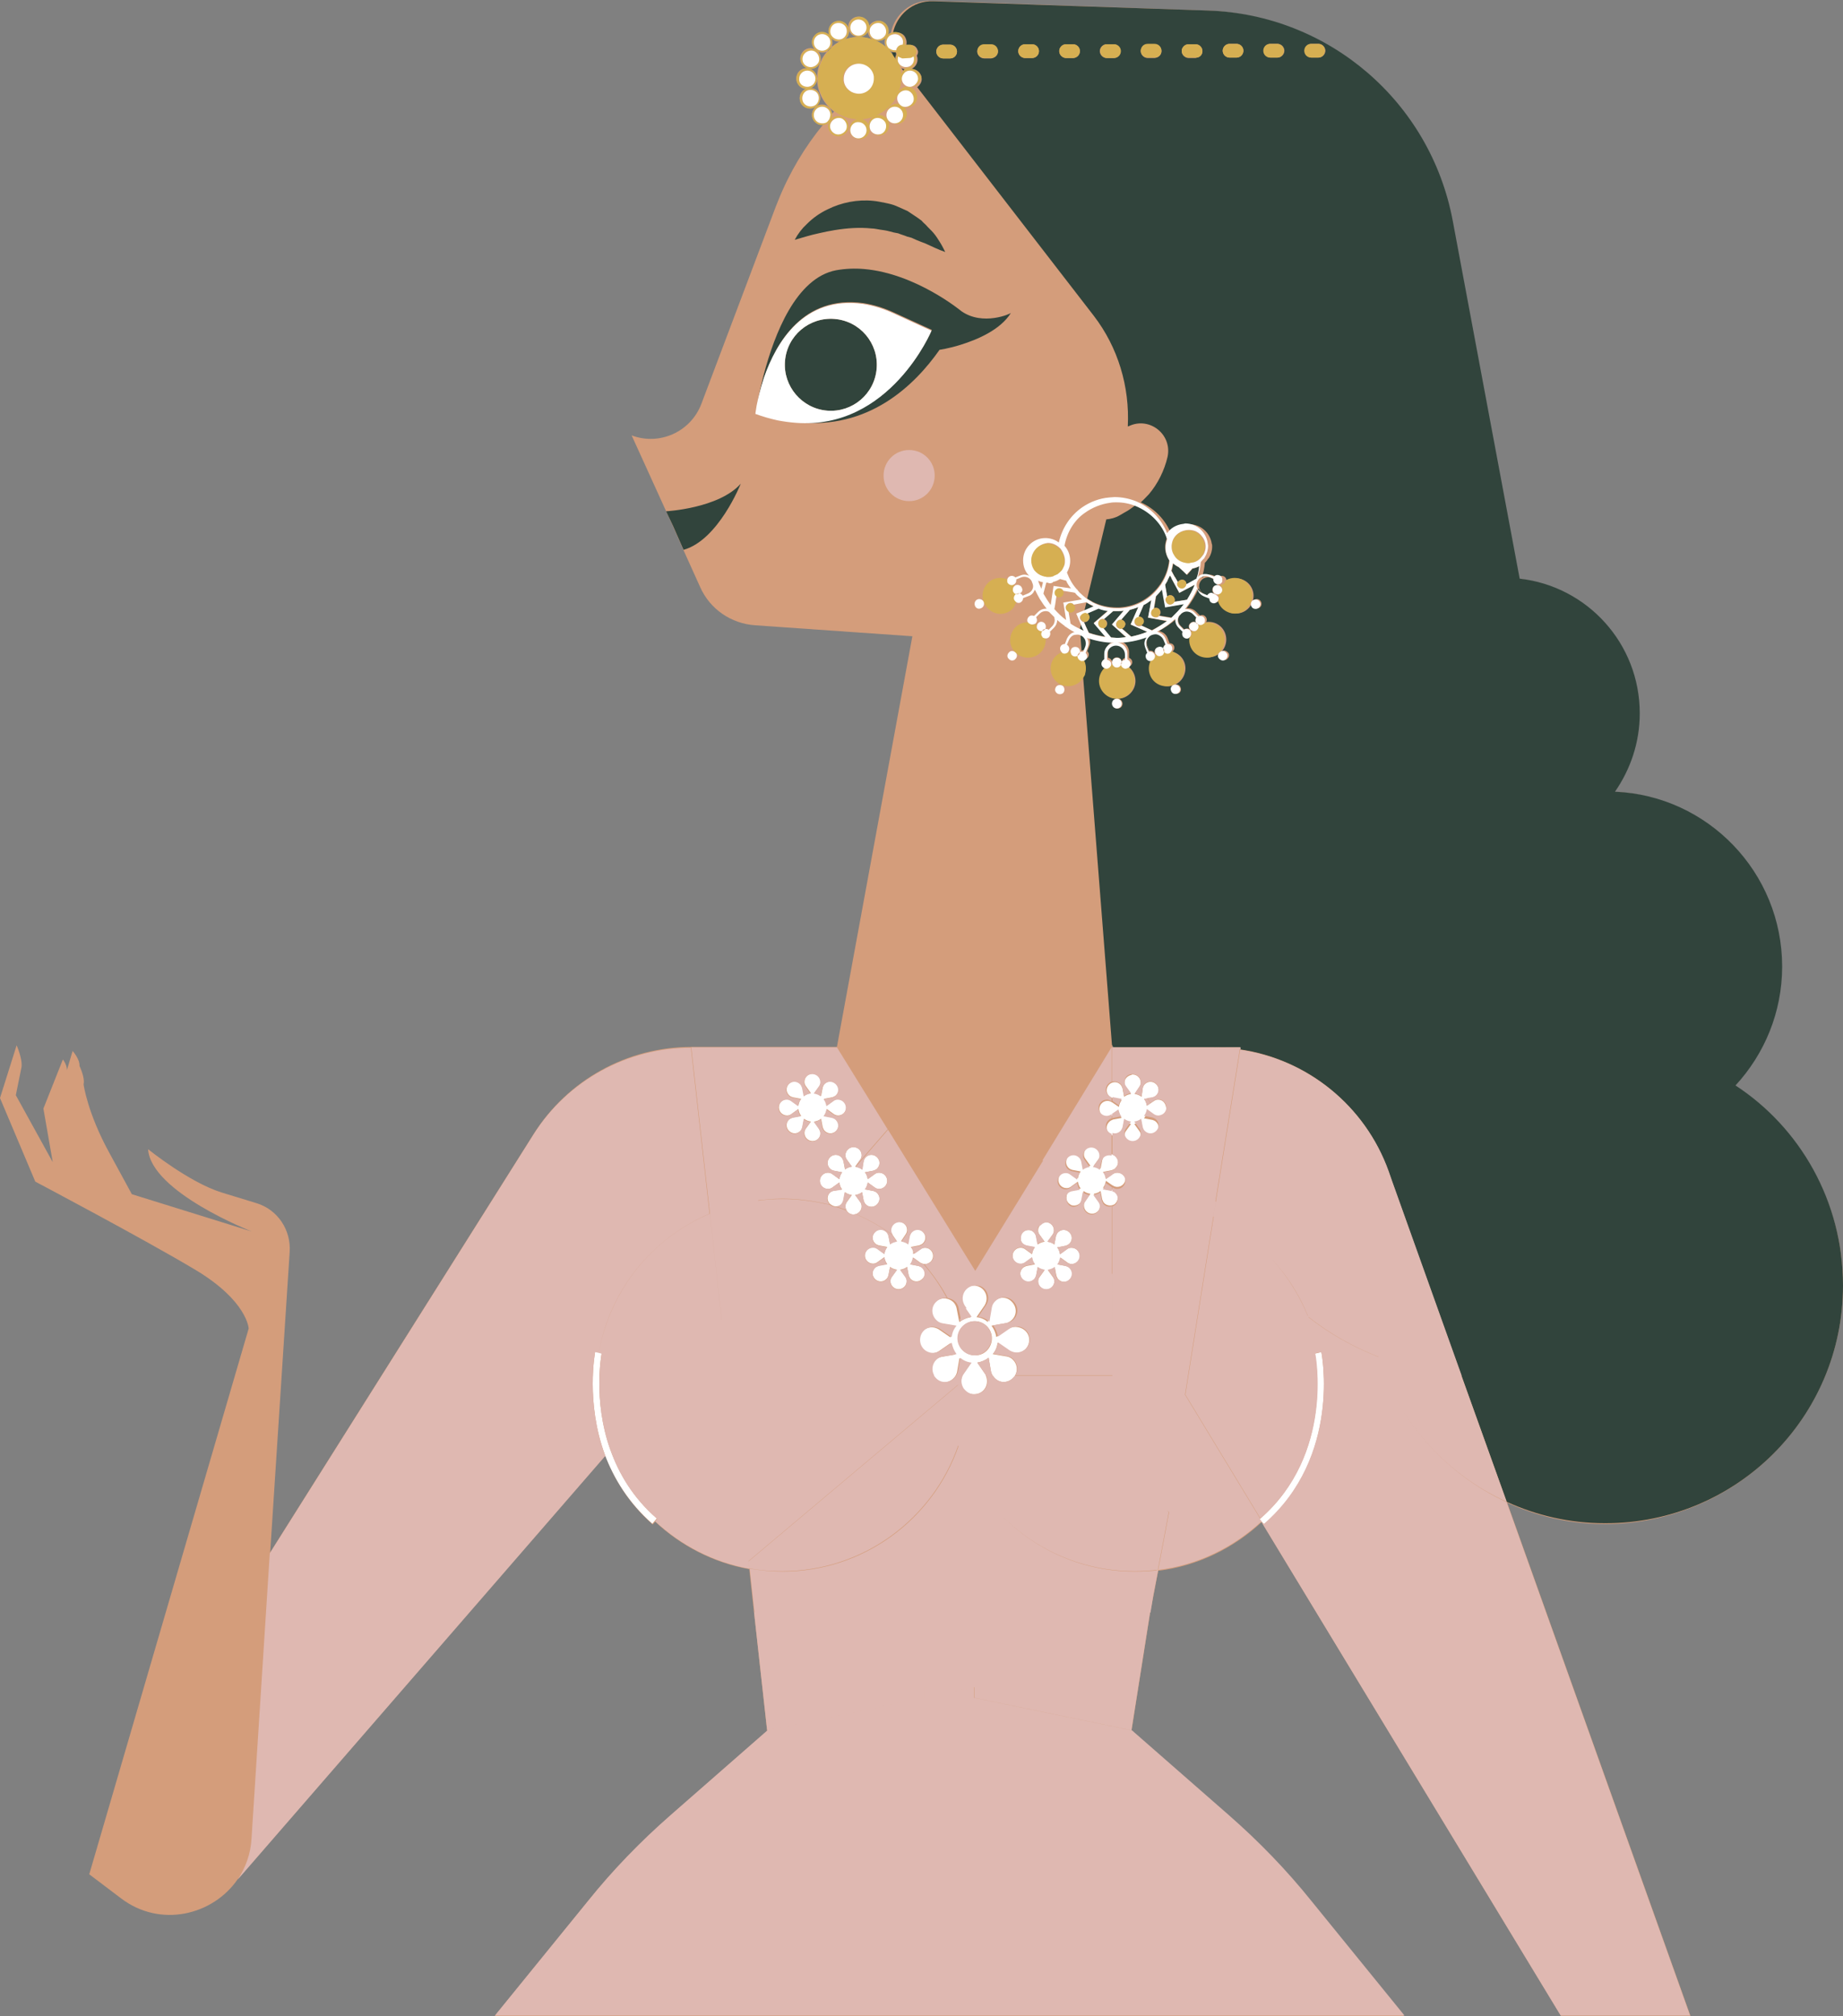 <?xml version="1.0" encoding="UTF-8"?><svg xmlns="http://www.w3.org/2000/svg" xmlns:xlink="http://www.w3.org/1999/xlink" height="496.9" preserveAspectRatio="xMidYMid meet" version="1.0" viewBox="0.0 -0.2 454.3 496.9" width="454.3" zoomAndPan="magnify"><rect x="0.0" y="-0.2" width="454.3" height="496.9" fill="#808080" stroke="none"/><g id="change1_1"><path d="M454.3,316.6c0-20.7-10.8-38.9-27-49.3c7.1-7.7,11.5-18,11.5-29.3c0-23.2-18.3-42.1-41.2-43.1 c3.9-5.4,6.1-12.1,6.1-19.3c0-17.2-12.9-31.3-29.6-33.2l-16.5-88.2c-5.5-29.3-30.5-50.8-60.3-51.8L229.6,0c-5.2-0.2-9.1,3.5-10,7.9 c-0.3,0.1-0.6,0.3-0.8,0.5c-1,1-1,2.6,0,3.5c0.3,0.3,0.6,0.5,1,0.6c0.2,0.5,0.4,1.1,0.6,1.6c-0.5-0.8-1-1.5-1.6-2.2 c-0.9-0.9-1.9-1.6-3.1-2.1c1.2,0.3,2.5-0.3,3-1.4c0.5-1.3-0.1-2.7-1.3-3.3c-1.3-0.5-2.7,0.1-3.3,1.3c0,0,0,0,0,0 c0-1.4-1.1-2.5-2.5-2.5c-1.4,0-2.5,1.1-2.5,2.5c0,1.4,1.1,2.5,2.5,2.5c1,0,1.9-0.6,2.3-1.5c0,0.9,0.5,1.8,1.3,2.2 c-1.1-0.4-2.3-0.7-3.6-0.7c-5.6,0-10.2,4.6-10.2,10.2c0,3.4,1.7,6.4,4.2,8.2c-0.2,0.2-0.4,0.4-0.5,0.6c0-0.6-0.3-1.2-0.7-1.6 c-1-1-2.6-1-3.5,0c-1,1-1,2.6,0,3.5c0.6,0.6,1.3,0.8,2,0.7c-4.5,5.5-8.3,11.8-11.1,18.8l0,0l-0.6,1.5c0,0,0,0,0,0c0,0,0,0,0,0 l-18.3,48.5c-2.6,6.9-10.3,10.4-17.2,7.8l10.1,22.2l2.6,5.9c0,0,0,0,0,0l4.2,9.3c2.4,5.4,7.6,9,13.6,9.4l38.7,2.7l-18.6,101.2h-19.4 h-16.5c-15.7,0-30.4,8.1-38.8,21.4l-65,103.2l4.8-74c0.4-5.4-2.9-10.5-8.2-12.1l-8.5-2.6c-8.1-2.5-18.2-10.7-18.2-10.7 c0.7,10.6,25.6,20.3,25.6,20.3l-29.6-9.2c0,0,0,0-5.5-10.1C21.5,274,20.6,267,20.6,267c0.4-1.6-1-4.5-1-4.5c0.1-1.7-1.7-3.7-1.7-3.7 l-1.4,4.7c0-1.4-1-2.6-1-2.6L10.7,273l2.3,13.2l-9.1-16.5c0,0,1-4.9,1.4-6.9c0.3-2-1.2-5.4-1.2-5.4L0,270.4L8.7,291 c0,0,26.5,14,39.4,21.7c12.9,7.7,13.2,14.5,13.2,14.5L22,461.7l7.8,5.9c9.7,7.4,22.7,4.2,28.8-4.7l90.6-104.4 c2.2,5.8,5.8,11.8,11.7,17l0.6-0.7c6.3,5.9,14.3,10.1,23.2,11.7l0.6,5.5l3.8,34.4h0l-24,21c-7.3,6.4-14.1,13.4-20.2,21l-23,28.3 h105.9h12.4h105.9l-23-28.3c-6.1-7.6-12.9-14.6-20.2-21l-24-21l0,0l4.6-29.1l2-10.4c9.8-1.2,18.6-5.6,25.5-12l0,0l73.8,121.7h31.9 l-45.2-126.5c7.4,3.4,15.6,5.3,24.3,5.3C428.1,375.2,454.3,348.9,454.3,316.6z M274.2,257.9l0-0.6l0.4,0.6H274.2z M201.4,19.2 c0,1.1-0.7,1.9-1.6,2.3c1,0,1.9,0.6,2.2,1.5c0.5,1.3-0.1,2.7-1.4,3.3c-1.3,0.5-2.7-0.1-3.3-1.4c-0.5-1.3,0.1-2.7,1.4-3.3 c0,0,0,0,0,0c-1.3,0-2.4-1.1-2.4-2.5c0-1.4,1.1-2.5,2.5-2.5c0.1,0,0.2,0,0.4,0c-0.1,0-0.3-0.1-0.4-0.1c-1.3-0.5-1.9-2-1.3-3.3 c0.5-1.3,2-1.9,3.3-1.3c1.3,0.5,1.9,2,1.3,3.3c-0.4,1.1-1.5,1.6-2.6,1.5C200.6,17,201.4,18,201.4,19.2z M200.9,12c-1-1-1-2.6,0-3.5 s2.6-1,3.5,0c0,0,0,0.1,0.1,0.1c0-0.1-0.1-0.1-0.1-0.1c-0.5-1.3,0.1-2.7,1.4-3.3c1.3-0.5,2.7,0.1,3.3,1.4c0.5,1.3-0.1,2.7-1.4,3.3 c-1,0.4-2.1,0.1-2.8-0.7c0.5,0.9,0.4,2.1-0.4,2.9C203.5,13,201.9,13,200.9,12z" fill="#d49d7b"/></g><g id="change2_1"><path d="M164.2,125.8c0,0,13-0.7,18.4-6.8c0,0-5.5,13.9-14.1,16.3c0,0,0,0,0,0l-2.6-5.9L164.2,125.8z M454.3,316.6 c0,32.4-26.2,58.6-58.6,58.6c-8.7,0-16.9-1.9-24.3-5.3l-11.2-31.2l-17.2-48.1l-0.8-2.3c-5.8-16.1-20-27.5-36.6-29.9l0.1-0.5h-6.6 h-24.6l-0.4-0.6l0,0l-7.1-90.6c0.1-0.2,0.2-0.3,0.3-0.5c0.1-0.1,0.1-0.3,0.1-0.4c0.3-1.1,0.2-2.1-0.2-3.1c-0.1-0.1-0.1-0.2-0.2-0.4 c0.1,0,0.1,0,0.2,0c0.4,0,0.9-0.3,1.1-0.7c0.2-0.5,0.1-1-0.3-1.3l0.5-1.3c0.3-0.7,0.3-1.4,0-2.1c-0.1-0.1-0.2-0.2-0.2-0.3 c2.1,0.7,4.4,1.2,6.7,1.2c-1.4,0.1-2.4,1.3-2.4,2.7v1.4c-0.4,0.2-0.7,0.6-0.7,1.1c0,0.5,0.4,1,0.9,1.1c-1.1,0.8-1.7,2.1-1.7,3.5 c0,2.4,2,4.4,4.4,4.4c-0.6,0-1.2,0.5-1.2,1.2c0,0.6,0.5,1.2,1.2,1.2s1.2-0.5,1.2-1.2c0-0.6-0.5-1.2-1.2-1.2c2.4,0,4.4-2,4.4-4.4 c0-1.4-0.7-2.7-1.7-3.5c0.5-0.1,0.9-0.6,0.9-1.1c0-0.5-0.3-0.9-0.8-1.1v-1.4c0-1.4-1.1-2.6-2.4-2.7c2.5,0,4.9-0.5,7.1-1.3 c-0.1,0.2-0.2,0.3-0.3,0.5c-0.1,0.3-0.2,0.7-0.2,1c0,0.4,0.1,0.7,0.2,1l0.5,1.3c-0.3,0.3-0.5,0.8-0.3,1.3c0.2,0.5,0.7,0.8,1.2,0.7 c-0.7,1.1-0.8,2.6-0.3,3.9c0.9,2.2,3.5,3.3,5.7,2.4c-0.6,0.2-0.9,0.9-0.6,1.5c0.2,0.6,0.9,0.9,1.5,0.6c0.6-0.2,0.9-0.9,0.6-1.5 c-0.2-0.6-0.9-0.9-1.5-0.6c2.2-0.9,3.3-3.5,2.4-5.7c-0.5-1.3-1.7-2.2-2.9-2.5c0.4-0.3,0.6-0.9,0.4-1.4c-0.2-0.5-0.7-0.7-1.1-0.7 l-0.5-1.3c-0.3-0.7-0.8-1.2-1.5-1.5c-0.2-0.1-0.4-0.1-0.6-0.2c1.6-0.9,3.1-1.9,4.5-3.2c0,0.1,0,0.2,0,0.3c0,0.7,0.3,1.4,0.8,1.9l1,1 c-0.2,0.4-0.1,0.9,0.2,1.3c0.4,0.4,0.9,0.4,1.4,0.2c-0.2,1.3,0.2,2.7,1.2,3.7c1.7,1.7,4.5,1.7,6.2,0c-0.5,0.5-0.5,1.2,0,1.6 c0.5,0.5,1.2,0.5,1.6,0c0.5-0.5,0.5-1.2,0-1.6c-0.5-0.5-1.2-0.5-1.6,0c1.7-1.7,1.7-4.5,0-6.2c-1-1-2.4-1.4-3.7-1.2 c0.3-0.4,0.2-1-0.2-1.4c-0.4-0.4-0.9-0.4-1.3-0.2l-1-1c-0.5-0.5-1.2-0.8-1.9-0.8c-0.1,0-0.3,0-0.4,0c1.2-1.5,2.2-3.2,3-5 c0,0.2,0.1,0.4,0.2,0.5c0.3,0.7,0.8,1.2,1.5,1.4l1.3,0.5c0,0.5,0.3,0.9,0.7,1.1c0.5,0.2,1,0,1.3-0.4c0.4,1.3,1.3,2.4,2.6,2.9 c2.3,0.9,4.8-0.3,5.6-2.5c-0.2,0.6,0.1,1.3,0.7,1.5c0.6,0.2,1.3-0.1,1.5-0.7c0.2-0.6-0.1-1.3-0.7-1.5c-0.6-0.2-1.3,0.1-1.5,0.7 c0.9-2.3-0.3-4.8-2.5-5.6c-1.3-0.5-2.8-0.3-3.9,0.4c0.1-0.5-0.2-1-0.7-1.2c-0.5-0.2-1,0-1.3,0.3l-1.3-0.5c-0.7-0.3-1.4-0.2-2.1,0.1 c-0.2,0.1-0.4,0.3-0.6,0.5c0.3-1.2,0.6-2.4,0.7-3.7c0.2-0.2,0.4-0.4,0.6-0.7c0.1-0.2,0.2-0.3,0.4-0.5c0.5-0.8,0.8-1.8,0.8-2.8 c0-0.3,0-0.5-0.1-0.7c-0.4-2.7-2.7-4.8-5.5-4.8c-0.2,0-0.3,0-0.5,0.1c-1.6,0.2-3.1,1-4,2.3c-1.4-3.5-4.1-6.3-7.5-7.8 c0.7-0.6,1.3-1.3,2-2c2.2-2.6,3.8-5.8,4.6-9.2c1.2-5.5-4.4-10-9.5-7.6l-0.3,0.1c0.5-9.8-2.4-19.5-8.4-27.3l-43.5-56.3 c0.6-0.5,1.1-1.2,1.1-2c0-1.4-1.1-2.5-2.5-2.5c-0.1,0-0.1,0-0.2,0c0,0,0,0,0.1,0c1.3-0.5,1.9-2,1.4-3.3c0,0,0,0,0,0 c0.2-0.3,0.3-0.6,0.3-0.9c0-0.1,0-0.3-0.1-0.4c-0.2-0.7-0.8-1.3-1.6-1.3c0,0,0,0,0,0l-1.2,0c0.2-0.8,0-1.7-0.6-2.4 c-0.7-0.7-1.8-0.9-2.7-0.5c0.9-4.4,4.8-8.1,10-7.9l67.7,2.3c29.8,1,54.8,22.5,60.3,51.8l16.5,88.2c16.7,1.9,29.6,16,29.6,33.2 c0,7.2-2.3,13.8-6.1,19.3c22.9,1,41.2,19.9,41.2,43.1c0,11.3-4.4,21.6-11.5,29.3C443.6,277.6,454.3,295.8,454.3,316.6z M321.6,12.3 c0,0.9,0.8,1.7,1.7,1.7c0,0,0,0,0,0l1.7,0c0.9,0,1.7-0.8,1.7-1.7c0-0.9-0.8-1.7-1.7-1.7c0,0,0,0,0,0l-1.7,0 C322.3,10.6,321.6,11.4,321.6,12.3z M311.5,12.3c0,0.9,0.8,1.7,1.7,1.7c0,0,0,0,0,0l1.7,0c0.9,0,1.7-0.8,1.7-1.7 c0-0.9-0.8-1.7-1.7-1.7c0,0,0,0,0,0l-1.7,0C312.2,10.6,311.5,11.4,311.5,12.3z M301.4,12.3c0,0.9,0.8,1.7,1.7,1.7c0,0,0,0,0,0l1.7,0 c0.9,0,1.7-0.8,1.7-1.7c0-0.9-0.8-1.7-1.7-1.7c0,0,0,0,0,0l-1.7,0C302.2,10.6,301.4,11.4,301.4,12.3z M235.9,12.5 c0-0.9-0.8-1.7-1.7-1.7c0,0,0,0,0,0l-1.7,0c-0.9,0-1.7,0.8-1.7,1.7c0,0.9,0.8,1.7,1.7,1.7c0,0,0,0,0,0l1.7,0 C235.2,14.2,235.9,13.4,235.9,12.5z M246,12.5c0-0.9-0.8-1.7-1.7-1.7l-1.7,0c-0.9,0-1.7,0.8-1.7,1.7c0,0.9,0.8,1.7,1.7,1.7 c0,0,0,0,0,0l1.7,0C245.2,14.1,246,13.4,246,12.5z M256.1,12.4c0-0.9-0.8-1.7-1.7-1.7c0,0,0,0,0,0l-1.7,0c-0.9,0-1.7,0.8-1.7,1.7 c0,0.9,0.8,1.7,1.7,1.7c0,0,0,0,0,0l1.7,0C255.3,14.1,256.1,13.4,256.1,12.4z M266.2,12.4c0-0.9-0.8-1.7-1.7-1.7c0,0,0,0,0,0l-1.7,0 c-0.9,0-1.7,0.8-1.7,1.7c0,0.9,0.8,1.7,1.7,1.7c0,0,0,0,0,0l1.7,0C265.4,14.1,266.2,13.3,266.2,12.4z M276.2,12.4 c0-0.9-0.8-1.7-1.7-1.7c0,0,0,0,0,0l-1.7,0c-0.9,0-1.7,0.8-1.7,1.7c0,0.9,0.8,1.7,1.7,1.7c0,0,0,0,0,0l1.7,0 C275.5,14.1,276.2,13.3,276.2,12.4z M286.3,12.4c0-0.9-0.8-1.7-1.7-1.7c0,0,0,0,0,0l-1.7,0c-0.9,0-1.7,0.8-1.7,1.7 c0,0.9,0.8,1.7,1.7,1.7c0,0,0,0,0,0l1.7,0C285.6,14,286.3,13.3,286.3,12.4z M295.4,13.9c0.6-0.3,1-0.8,1-1.5c0-0.9-0.8-1.7-1.7-1.7 c0,0,0,0,0,0l-1.7,0c-0.7,0-1.3,0.5-1.6,1.1c-0.1,0.2-0.1,0.4-0.1,0.6c0,0.9,0.8,1.7,1.7,1.7c0,0,0,0,0,0l1.7,0 C294.9,14,295.2,14,295.4,13.9z M283,152l0.8-4.3c-0.6,0.4-1.2,0.9-1.9,1.2l-1.3,3c0.5-0.1,1,0.2,1.2,0.7c0.2,0.5,0,1.1-0.5,1.3 l2.6,1.2c1.3-0.6,2.5-1.4,3.7-2.2L283,152z M287.4,158.5l-0.5-1.2c-0.2-0.5-0.6-0.9-1.2-1.2s-1.1-0.2-1.7,0 c-0.5,0.2-0.9,0.6-1.2,1.2c-0.2,0.5-0.2,1.1,0,1.7l0.5,1.2c0.6-0.1,1.1,0.1,1.4,0.7c-0.2-0.6,0-1.3,0.6-1.5c0.6-0.2,1.3,0,1.5,0.6 C286.7,159.4,286.9,158.8,287.4,158.5z M286.5,145c-0.5,0.6-1,1.2-1.5,1.7l-0.5,3c0.5-0.2,1.1-0.1,1.4,0.4c0.3,0.5,0.2,1-0.1,1.4 l3,0.5c1.2-1,2.2-2.1,3.1-3.4l-4.6,0.8L286.5,145z M295.5,153.6c-0.1-0.1-0.2-0.1-0.4-0.2c0.1,0.1,0.2,0.2,0.2,0.3 C295.4,153.7,295.4,153.7,295.5,153.6z M274.3,163.4c0-0.1-0.1-0.2-0.1-0.4c0,0.1,0,0.3-0.1,0.4 C274.2,163.4,274.2,163.4,274.3,163.4z M293.8,155.3c-0.1-0.1-0.2-0.1-0.3-0.2c0.1,0.1,0.2,0.2,0.2,0.4 C293.7,155.4,293.7,155.3,293.8,155.3z M276.6,163.5c0-0.1-0.1-0.3-0.1-0.4c0,0.1,0,0.2-0.1,0.4 C276.5,163.4,276.5,163.4,276.6,163.5z M287.2,160.3c-0.1-0.1-0.2-0.2-0.2-0.4c0,0.1,0.1,0.2,0.1,0.4 C287.1,160.3,287.1,160.3,287.2,160.3z M292.6,141.5l-0.6-0.6l-0.2-0.2l-1.2-1.1c-0.5-0.2-1-0.6-1.4-0.9c-0.1,0.6-0.2,1.2-0.4,1.8 l0.8,1.5l0.1,0.1l0.7,1.2c0.3-0.5,0.8-0.7,1.3-0.6c0.5,0.2,0.8,0.7,0.8,1.2l2.5-1.4c0.3-1,0.5-2.1,0.7-3.2c-0.5,0.3-1.1,0.5-1.7,0.6 L292.6,141.5z M294.1,151c-0.4-0.4-1-0.6-1.5-0.6c-0.5,0-0.9,0.2-1.3,0.5c-0.2,0.2-0.3,0.4-0.5,0.5c-0.2,0.3-0.4,0.7-0.4,1.1 c0,0.6,0.2,1.1,0.6,1.5l0.9,0.9c0.5-0.3,1.1-0.3,1.5,0.1c-0.5-0.5-0.5-1.2,0-1.6c0.5-0.5,1.2-0.5,1.6,0c-0.4-0.4-0.4-1-0.1-1.5 L294.1,151z M298.5,142.2c-0.5-0.2-1.1-0.2-1.7,0.1c-0.5,0.2-0.9,0.7-1.1,1.2c-0.2,0.5-0.2,1.1,0.1,1.7c0.2,0.5,0.7,0.9,1.2,1.1 l1.2,0.5c0.3-0.5,0.9-0.8,1.4-0.5c-0.6-0.2-0.9-0.9-0.7-1.5c0.2-0.6,0.9-0.9,1.5-0.7c-0.5-0.2-0.8-0.8-0.7-1.3L298.5,142.2z M267.5,160.1l0.5-1.2c0.2-0.5,0.2-1.1,0-1.7c-0.2-0.4-0.5-0.8-0.9-1c-0.1,0-0.2-0.1-0.3-0.1c0,0-0.1,0-0.1-0.1 c-0.1,0-0.3-0.1-0.4-0.1l0.3,4.3c0.1-0.1,0.3-0.2,0.5-0.2C267.2,160.1,267.4,160.1,267.5,160.1z M274.1,153.7l2.9-3.4 c-0.6,0.1-1.1,0.1-1.7,0.1c-0.3,0-0.6,0-0.9,0l-2.3,2c0.5,0.1,0.9,0.6,0.8,1.2c0,0.5-0.5,1-1,1l1.9,2.3c0.5,0,1,0.1,1.5,0.1 c0.8,0,1.5-0.1,2.3-0.1L274.1,153.7z M282.8,155.5l-4.1-1.8l1.9-4.3c-0.7,0.3-1.4,0.5-2.1,0.7l-2.1,2.4c0.5,0.1,0.9,0.5,1,1 c0,0.5-0.3,1-0.8,1.2l2.3,2C280.2,156.4,281.6,156,282.8,155.5z M277.5,161.9v-1.3c0-1.2-1-2.2-2.2-2.2c-1.2,0-2.2,1-2.2,2.2v1.3 c0.6,0.1,1,0.5,1,1.1c0-0.6,0.5-1.2,1.2-1.2s1.2,0.5,1.2,1.2C276.5,162.5,276.9,162,277.5,161.9z M220.8,12.7c-0.3,0-0.7,0-1-0.1 c0.2,0.5,0.4,1.1,0.6,1.6c0.1,0.2,0.2,0.4,0.3,0.6c-0.1-0.5,0-1.1,0.2-1.5C220.9,13.1,220.9,12.9,220.8,12.7z M285,161.1 c-0.1-0.1-0.2-0.2-0.2-0.3c0.1,0.1,0.1,0.3,0.1,0.4C284.9,161.2,284.9,161.1,285,161.1z M300,146.2c-0.1,0-0.2,0-0.4-0.1 c0.1,0.1,0.3,0.1,0.4,0.2C300,146.3,300,146.3,300,146.2z M300.9,144.1c-0.1,0-0.3,0-0.4-0.1c0.1,0,0.2,0.1,0.3,0.2 C300.8,144.1,300.9,144.1,300.9,144.1z M222.2,16.6l0.5,0.7c0.2-0.2,0.5-0.3,0.7-0.4C223,16.9,222.6,16.8,222.2,16.6z M267.7,154.2 l0.7,1.5c1.3,0.5,2.7,0.8,4.1,1l-2.9-3.4l0.7-0.6l2.8-2.4c-0.8-0.1-1.6-0.3-2.3-0.6L268,151c0.4,0.3,0.6,0.8,0.4,1.4 c-0.2,0.5-0.7,0.8-1.2,0.7L267.7,154.2z M267.8,148.3L267.8,148.3L267.8,148.3l-0.5,2l2.3-1C269,149,268.4,148.7,267.8,148.3 C267.8,148.3,267.8,148.3,267.8,148.3z M288.4,141.6c-0.2,0.4-0.4,0.8-0.6,1.2c0,0,0,0,0,0.1c-0.2,0.3-0.4,0.7-0.6,1l0.5,2.9 c0.4-0.4,1-0.4,1.4-0.1c0.4,0.3,0.6,0.9,0.4,1.4l3.1-0.5c0.8-1.2,1.4-2.4,1.9-3.7l-3.8,2l-1.9-3.5l0-0.1L288.4,141.6z M280,124.2 c-0.9,0.7-1.8,1.4-2.8,1.9l-1.2,0.7c-1,0.6-2.2,0.9-3.3,1l-4.7,19.5c0.4,0.3,0.9,0.5,1.3,0.8c1.8,0.9,3.8,1.4,5.9,1.4 c0.2,0,0.5,0,0.7,0c4.2-0.2,7.8-2.4,10.1-5.7c0,0,0.1-0.1,0.1-0.1l0,0l0,0c0-0.1,0.1-0.1,0.1-0.2c1.1-1.7,1.8-3.6,2-5.7 c-0.6-0.9-1-2-1-3.2c0-0.8,0.2-1.5,0.4-2.1C286.6,128.6,283.7,125.6,280,124.2z M266.7,155c0.2,0.1,0.3,0.2,0.5,0.2l-0.3-0.6 l-0.3-0.7l-0.1-0.3l-0.3,1.1c0.1,0,0.1,0.1,0.2,0.1C266.5,155,266.6,155,266.7,155z M203.9,101c6.2,0.5,11.7-4.1,12.2-10.4 c0.5-6.2-4.1-11.7-10.4-12.2c-6.2-0.5-11.7,4.1-12.2,10.4C193,95,197.7,100.5,203.9,101z M237,76.5c0,0-11.2-9.3-24-10.4 c-2.3-0.2-4.6-0.1-6.9,0.3c-9.9,1.9-15.2,15.8-17.8,25.6c-0.8,3.1-1.4,5.9-1.7,7.6c0.3-1.6,0.9-4.1,1.8-6.9 c3-8.6,9.7-20.2,24.4-18.2c2.6,0.4,5.1,1.2,7.5,2.3l9.4,4.3c0,0-10.3,24.6-33.5,22.7l0.1,0c17.8,2.1,29.2-9.1,35.3-17.8l0,0 c0,0,2.2-0.3,5.1-1.2c4.2-1.3,9.9-3.7,12.5-7.9C249.2,77.1,242.3,80.2,237,76.5z M205.8,56.5c3.1-0.5,6.1-0.7,9-0.4 c0.7,0,1.5,0.2,2.2,0.3c0.7,0.1,1.5,0.2,2.2,0.4c0.7,0.2,1.5,0.4,2.2,0.5c0.7,0.3,1.5,0.5,2.2,0.8l1.1,0.3c0.4,0.2,0.7,0.3,1.1,0.5 c0.7,0.3,1.5,0.6,2.3,0.9c1.6,0.7,3.1,1.5,4.9,2.1c-0.4-0.8-0.8-1.6-1.3-2.4c-0.5-0.8-1-1.6-1.6-2.3c-0.6-0.7-1.3-1.3-1.9-2 c-0.3-0.3-0.7-0.6-1-1c-0.4-0.3-0.8-0.6-1.1-0.8c-0.8-0.5-1.6-1.1-2.4-1.6c-0.9-0.4-1.8-0.8-2.7-1.2c-0.9-0.4-1.8-0.6-2.8-0.8 c-1-0.2-1.9-0.4-2.9-0.5c-3.9-0.4-7.9,0.4-11.3,2.1c-1.9,0.9-3.6,2.1-5.1,3.6c-1.2,1.1-2.2,2.4-3,3.9c2.1-0.6,4-1.2,5.9-1.6 C203.1,57,204.5,56.7,205.8,56.5z" fill="#31443c"/></g><g id="change3_1"><path d="M224.3,16.7c-0.1,0-0.1,0-0.2,0C224.2,16.7,224.2,16.7,224.3,16.7c1.2-0.5,1.8-2,1.3-3.3c0,0,0,0,0,0 c0.2-0.3,0.3-0.6,0.3-0.9c0-0.1,0-0.3-0.1-0.4c-0.2-0.7-0.8-1.3-1.6-1.3c0,0,0,0,0,0l-1.2,0c0.2-0.8,0-1.7-0.6-2.4 c-0.7-0.7-1.8-0.9-2.7-0.5c-0.3,0.1-0.6,0.3-0.8,0.5c-1,1-1,2.6,0,3.5c0.3,0.3,0.6,0.5,1,0.6c0.3,0.1,0.7,0.1,1,0.1 c0,0.2,0.1,0.4,0.2,0.6c-0.2,0.5-0.3,1-0.2,1.5c-0.1-0.2-0.2-0.4-0.3-0.6c-0.5-0.8-1-1.5-1.6-2.2c-0.9-0.9-1.9-1.6-3.1-2.1 c1.2,0.3,2.5-0.3,3-1.4c0.5-1.3-0.1-2.7-1.3-3.3c-1.3-0.5-2.7,0.1-3.3,1.3c0,0,0,0,0,0c0-1.4-1.1-2.5-2.5-2.5 c-1.4,0-2.5,1.1-2.5,2.5c0,1.4,1.1,2.5,2.5,2.5c1,0,1.9-0.6,2.3-1.5c0,0.9,0.5,1.8,1.3,2.2c-1.1-0.4-2.3-0.7-3.6-0.7 c-2.8,0-5.4,1.1-7.2,3c-1.8,1.8-3,4.4-3,7.2c0,3.4,1.7,6.4,4.2,8.2c1.7,1.2,3.7,1.9,6,1.9c1.3,0,2.5-0.2,3.6-0.7 c-0.8,0.4-1.3,1.2-1.3,2c-0.4-0.8-1.2-1.4-2.2-1.4c-1.4,0-2.5,1.1-2.5,2.5c0,1.4,1.1,2.5,2.5,2.5c1.3,0,2.4-1,2.5-2.3 c0.6,1.2,2,1.7,3.2,1.2c1.3-0.5,1.9-2,1.4-3.3c-0.5-1.2-1.8-1.8-2.9-1.5c2.2-1,4-2.7,5.1-4.9c-0.1,0.8,0.1,1.6,0.7,2.2 c-0.9-0.3-1.9-0.1-2.6,0.6c-1,1-1,2.6,0,3.5c1,1,2.6,1,3.5,0c1-1,1-2.5,0-3.5c1.2,0.4,2.6-0.1,3.1-1.4c0.5-1.3-0.1-2.7-1.3-3.3 c-1.1-0.5-2.3-0.1-3,0.8c0.4-1.1,0.6-2.2,0.6-3.4c0-1.2-0.2-2.3-0.6-3.4c0.2,0.3,0.6,0.6,0.9,0.8c0.4,0.2,0.8,0.3,1.2,0.2 c-0.3,0.1-0.5,0.3-0.7,0.4c-0.5,0.5-0.9,1.1-0.9,1.9c0,1.4,1.1,2.5,2.5,2.5c0.5,0,1-0.2,1.4-0.5c0.6-0.5,1.1-1.2,1.1-2 C226.8,17.8,225.7,16.7,224.3,16.7z M211.6,8.6c-1.1,0-2-0.9-2-2s0.9-2,2-2c1.1,0,2,0.9,2,2S212.8,8.6,211.6,8.6z M214.5,6.7 c0.4-1,1.6-1.5,2.7-1.1c1,0.4,1.5,1.6,1.1,2.7c-0.4,1-1.6,1.5-2.7,1.1C214.6,9,214.1,7.8,214.5,6.7z M211.6,33.9c-1.1,0-2-0.9-2-2 c0-1.1,0.9-2,2-2c1.1,0,2,0.9,2,2C213.7,33,212.8,33.9,211.6,33.9z M218.2,30.2c0.4,1-0.1,2.2-1.1,2.7c-1,0.4-2.2-0.1-2.7-1.1 c-0.4-1,0.1-2.2,1.1-2.7C216.6,28.6,217.8,29.1,218.2,30.2z M222,29.6c-0.8,0.8-2.1,0.8-2.9,0c-0.8-0.8-0.8-2.1,0-2.9 c0.8-0.8,2.1-0.8,2.9,0C222.8,27.5,222.8,28.8,222,29.6z M221.3,23.3c0.4-1,1.6-1.5,2.7-1.1c1,0.4,1.5,1.6,1.1,2.7 c-0.4,1-1.6,1.5-2.7,1.1C221.4,25.5,220.9,24.3,221.3,23.3z M219.7,12c-0.2-0.1-0.4-0.2-0.5-0.4c-0.8-0.8-0.8-2.1,0-2.9 c0.1-0.1,0.3-0.2,0.4-0.3c0.8-0.5,1.8-0.4,2.5,0.3c0.6,0.6,0.7,1.3,0.5,2l0,0c-0.8,0-1.5,0.6-1.6,1.4 C220.5,12.3,220.1,12.2,219.7,12z M211.6,22.9c-0.4,0-0.8-0.1-1.2-0.2c-1.5-0.5-2.6-1.9-2.6-3.5c0-2.1,1.7-3.7,3.7-3.7 c1.9,0,3.4,1.4,3.7,3.2c0,0.2,0,0.3,0,0.5C215.3,21.3,213.7,22.9,211.6,22.9z M221.4,15.2c-0.1-0.2-0.1-0.3-0.1-0.5 c0-0.3,0-0.6,0.1-0.9c0.2,0.2,0.5,0.3,0.8,0.4c0.1,0,0.2,0.1,0.3,0.1c0,0,0,0,0,0l1.7,0c0.4,0,0.7-0.2,1-0.4c0.3,1-0.2,2.1-1.1,2.5 C223,16.7,221.8,16.2,221.4,15.2z M225.4,20.8c-0.3,0.2-0.7,0.4-1.1,0.4c-1.1,0-2-0.9-2-2c0-0.6,0.3-1.1,0.7-1.5 c0.4-0.3,0.8-0.5,1.3-0.5c1.1,0,2,0.9,2,2C226.3,19.9,226,20.5,225.4,20.8z M199.5,16.8c1.1,0.1,2.2-0.4,2.6-1.5 c0.5-1.3-0.1-2.7-1.3-3.3c-1.3-0.5-2.7,0.1-3.3,1.3c-0.5,1.3,0.1,2.7,1.3,3.3c0.1,0.1,0.3,0.1,0.4,0.1c-0.1,0-0.2,0-0.4,0 c-1.4,0-2.5,1.1-2.5,2.5c0,1.4,1.1,2.5,2.4,2.5c0,0,0,0,0,0c-1.3,0.5-1.9,2-1.4,3.3c0.5,1.3,2,1.9,3.3,1.4c1.3-0.5,1.9-2,1.4-3.3 c-0.4-0.9-1.3-1.5-2.2-1.5c0.9-0.4,1.6-1.3,1.6-2.3C201.4,18,200.6,17,199.5,16.8z M199.1,16.2c-1-0.4-1.5-1.6-1.1-2.7 c0.4-1,1.6-1.5,2.7-1.1c1,0.4,1.5,1.6,1.1,2.7C201.3,16.1,200.1,16.6,199.1,16.2z M201.7,23.2c0.4,1-0.1,2.2-1.1,2.7 c-1,0.4-2.2-0.1-2.7-1.1c-0.4-1,0.1-2.2,1.1-2.7C200.1,21.7,201.3,22.2,201.7,23.2z M199,21.2c-1.1,0-2-0.9-2-2c0-1.1,0.9-2,2-2 c1.1,0,2,0.9,2,2C201,20.3,200.1,21.2,199,21.2z M204.9,9.1c0.7,0.8,1.8,1.1,2.8,0.7c1.3-0.5,1.9-2,1.4-3.3c-0.5-1.3-2-1.9-3.3-1.4 c-1.3,0.5-1.9,2-1.4,3.3c0,0.1,0.1,0.1,0.1,0.1c0,0,0-0.1-0.1-0.1c-1-1-2.6-1-3.5,0c-1,1-1,2.6,0,3.5c1,1,2.6,1,3.5,0 C205.2,11.2,205.3,10,204.9,9.1z M206,5.6c1-0.4,2.2,0.1,2.7,1.1c0.4,1-0.1,2.2-1.1,2.7c-1,0.4-2.2-0.1-2.7-1.1 C204.4,7.2,204.9,6,206,5.6z M204.1,11.7c-0.8,0.8-2.1,0.8-2.9,0c-0.8-0.8-0.8-2.1,0-2.9c0.8-0.8,2.1-0.8,2.9,0 C204.9,9.6,204.9,10.9,204.1,11.7z M207.6,28.6c-0.9-0.4-1.9-0.2-2.6,0.4c0.1-0.3,0.2-0.7,0.1-1c0-0.6-0.3-1.2-0.7-1.6 c-1-1-2.6-1-3.5,0c-1,1-1,2.6,0,3.5c0.6,0.6,1.3,0.8,2,0.7c0.5-0.1,1-0.2,1.4-0.6c-0.5,1.3,0.1,2.7,1.4,3.2c1.3,0.5,2.7-0.1,3.3-1.3 C209.5,30.6,208.9,29.1,207.6,28.6z M204.1,29.6c-0.2,0.2-0.5,0.4-0.7,0.5c-0.7,0.3-1.6,0.1-2.2-0.5c-0.8-0.8-0.8-2.1,0-2.9 c0.8-0.8,2.1-0.8,2.9,0c0.5,0.5,0.7,1.2,0.5,1.9C204.5,29,204.4,29.3,204.1,29.6z M208.5,31.7c-0.4,1-1.6,1.5-2.7,1.1 c-1-0.4-1.5-1.6-1.1-2.7c0.4-1,1.6-1.5,2.7-1.1C208.5,29.5,208.9,30.6,208.5,31.7z M279.7,167.6c0,2.4-2,4.4-4.4,4.4 c-2.4,0-4.4-2-4.4-4.4c0-1.4,0.7-2.7,1.7-3.5c0.1,0,0.2,0.1,0.3,0.1c0.5,0,0.9-0.3,1.1-0.7c0.1,0,0.1,0,0.2,0 c0.2,0.5,0.6,0.8,1.1,0.8s0.9-0.3,1.1-0.8c0.1,0,0.1,0,0.2,0c0.2,0.4,0.6,0.7,1.1,0.7c0.1,0,0.2,0,0.3-0.1 C279,164.9,279.7,166.2,279.7,167.6z M300.6,154.4c1.7,1.7,1.7,4.5,0,6.2c-1.7,1.7-4.5,1.7-6.2,0c-1-1-1.4-2.4-1.2-3.7 c0.1,0,0.2-0.1,0.2-0.2c0.4-0.4,0.4-0.9,0.2-1.3c0,0,0-0.1,0.1-0.1c0.4,0.2,1,0.2,1.3-0.2c0.4-0.4,0.4-0.9,0.2-1.3 c0,0,0.1-0.1,0.1-0.1c0.4,0.2,0.9,0.1,1.3-0.2c0.1-0.1,0.1-0.2,0.2-0.2C298.2,153,299.6,153.4,300.6,154.4z M291.6,162.9 c0.9,2.2-0.1,4.8-2.4,5.7c-2.2,0.9-4.8-0.1-5.7-2.4c-0.5-1.3-0.4-2.7,0.3-3.9c0.1,0,0.2,0,0.3-0.1c0.5-0.2,0.7-0.6,0.7-1.1 c0,0,0.1-0.1,0.1-0.1c0.3,0.4,0.8,0.5,1.3,0.3c0.5-0.2,0.7-0.7,0.7-1.2c0.1,0,0.1,0,0.2,0c0.3,0.3,0.8,0.5,1.3,0.3 c0.1,0,0.2-0.1,0.2-0.2C290,160.7,291.1,161.6,291.6,162.9z M308.4,148.2c-0.9,2.3-3.4,3.4-5.6,2.5c-1.3-0.5-2.3-1.6-2.6-2.9 c0.1-0.1,0.1-0.2,0.2-0.3c0.2-0.5,0-1-0.3-1.3c0-0.1,0-0.1,0-0.2c0.5,0,0.9-0.3,1.1-0.7c0.2-0.5,0-1-0.4-1.3c0,0,0.1-0.1,0.1-0.1 c0.5,0,0.9-0.3,1.1-0.7c0-0.1,0-0.2,0-0.3c1.1-0.7,2.5-0.9,3.9-0.4C308.2,143.5,309.3,146,308.4,148.2z M257.7,156.9 c0.1,0.4,0.1,0.9,0,1.3c-0.1,0.9-0.5,1.7-1.2,2.4c-1.7,1.7-4.5,1.7-6.2,0c-0.6-0.6-1-1.3-1.2-2.1c-0.3-1.4,0.1-3,1.2-4.1 c1-1,2.4-1.4,3.7-1.2c0,0.1,0.1,0.2,0.2,0.2c0.4,0.4,0.9,0.4,1.3,0.2c0,0,0.1,0,0.1,0.1c-0.2,0.4-0.2,1,0.2,1.3 c0.4,0.4,0.9,0.4,1.3,0.2c0,0,0.1,0.1,0.1,0.1c-0.2,0.4-0.1,0.9,0.2,1.3C257.5,156.8,257.6,156.8,257.7,156.9z M267.3,162.7 c0.4,0.9,0.5,2,0.2,3.1c0,0.1-0.1,0.3-0.1,0.4c-0.1,0.2-0.2,0.3-0.3,0.5c-1.1,1.9-3.4,2.7-5.4,1.9c-2.2-0.9-3.3-3.5-2.4-5.7 c0.5-1.3,1.7-2.2,2.9-2.5c0.1,0.1,0.2,0.1,0.2,0.2c0.5,0.2,1,0.1,1.3-0.3c0.1,0,0.1,0,0.2,0c0,0.5,0.2,1,0.7,1.2 c0.5,0.2,1,0,1.3-0.3c0,0,0.1,0.1,0.1,0.1c0,0.5,0.2,0.9,0.7,1.1c0,0,0,0,0,0c0.1,0,0.2,0,0.3,0.1 C267.1,162.5,267.2,162.6,267.3,162.7z M248.1,150.8c-1.5,0.6-3.2,0.2-4.3-0.8c-0.6-0.5-1-1.1-1.3-1.8c-0.2-0.4-0.2-0.9-0.3-1.4 c-0.1-1.8,1-3.6,2.8-4.3c1.3-0.5,2.8-0.3,3.9,0.4c0,0.1,0,0.2,0,0.3c0.2,0.5,0.6,0.7,1.1,0.7c0,0,0.1,0.1,0.1,0.1 c-0.4,0.3-0.5,0.8-0.4,1.3c0.2,0.5,0.6,0.8,1.1,0.7c0,0.1,0,0.1,0,0.2c-0.3,0.3-0.5,0.8-0.3,1.3c0,0.1,0.1,0.2,0.2,0.3 c0,0.2-0.1,0.3-0.2,0.5c0,0.1-0.1,0.2-0.2,0.3C250,149.6,249.2,150.4,248.1,150.8z M262,145.3c0,0.1,0.1,0.1,0.1,0.2 c0.1,0.3,0.1,0.6,0,0.8c-0.1,0.2-0.2,0.4-0.4,0.5c-0.4,0.3-1,0.3-1.4-0.1c0,0-0.1-0.1-0.1-0.1c0,0-0.1,0-0.1-0.1 c-0.4-0.5-0.3-1.2,0.2-1.6C260.9,144.7,261.6,144.8,262,145.3z M264.5,148.7c0.1,0,0.1,0.1,0.2,0.2c0.4,0.4,0.4,1,0.1,1.4 c-0.3,0.4-0.9,0.6-1.4,0.4c-0.1,0-0.1,0-0.2-0.1c-0.5-0.4-0.6-1.1-0.3-1.6c0-0.1,0.1-0.1,0.2-0.2 C263.5,148.4,264.1,148.3,264.5,148.7C264.5,148.7,264.5,148.7,264.5,148.7z M268.5,152.3c-0.2,0.5-0.7,0.8-1.2,0.7 c-0.1,0-0.2,0-0.2,0c-0.1,0-0.2-0.1-0.3-0.2c-0.1-0.1-0.1-0.1-0.2-0.2c-0.2-0.3-0.3-0.7-0.2-1.1c0,0,0.1-0.1,0.1-0.1 c0.2-0.3,0.4-0.5,0.8-0.6c0.2,0,0.4,0,0.6,0c0.1,0,0.1,0.1,0.2,0.1C268.5,151.3,268.7,151.8,268.5,152.3z M271.7,154.7 c-0.6,0-1.1-0.6-1.1-1.2c0-0.6,0.6-1.1,1.2-1.1c0.1,0,0.2,0,0.2,0.1c0.5,0.1,0.9,0.6,0.8,1.2c0,0.5-0.5,1-1,1 C271.9,154.7,271.8,154.7,271.7,154.7z M276.2,152.5c0.1,0,0.2,0,0.2,0c0.5,0.1,0.9,0.5,1,1c0,0.5-0.3,1-0.8,1.2 c-0.1,0-0.1,0.1-0.2,0.1c-0.6,0-1.2-0.4-1.2-1.1C275.1,153,275.6,152.5,276.2,152.5z M281.9,152.5c0.2,0.5,0,1.1-0.5,1.3 c-0.1,0-0.1,0.1-0.2,0.1c-0.6,0.2-1.2-0.1-1.5-0.7c-0.2-0.6,0.1-1.2,0.7-1.5c0.1,0,0.2,0,0.2,0C281.2,151.7,281.7,152,281.9,152.5z M285.8,150.1c0.3,0.5,0.2,1-0.1,1.4c-0.1,0.1-0.1,0.1-0.2,0.2c-0.5,0.4-1.2,0.2-1.6-0.3c-0.4-0.5-0.2-1.2,0.3-1.6 c0.1,0,0.1-0.1,0.2-0.1C284.9,149.5,285.5,149.6,285.8,150.1z M287.8,148.6c-0.5-0.4-0.6-1.1-0.3-1.6c0-0.1,0.1-0.1,0.2-0.2 c0.4-0.4,1-0.4,1.4-0.1c0.4,0.3,0.6,0.9,0.4,1.4c0,0.1,0,0.1-0.1,0.2C289.1,148.8,288.4,148.9,287.8,148.6z M292.4,143.9 c0,0.1,0,0.2,0,0.2c-0.2,0.6-0.8,0.9-1.4,0.8c-0.6-0.2-0.9-0.8-0.8-1.4c0-0.1,0.1-0.1,0.1-0.2c0.3-0.5,0.8-0.7,1.3-0.6 C292.2,142.8,292.5,143.3,292.4,143.9z M293.5,138.6c-0.2,0-0.4,0.1-0.6,0.1c-0.4,0-0.8-0.1-1.2-0.2c-1-0.3-1.8-0.9-2.3-1.8 c-0.4-0.6-0.6-1.3-0.6-2.1c0-0.5,0.1-0.9,0.2-1.3c0.5-1.6,2.1-2.8,3.9-2.8c0.6,0,1.1,0.1,1.6,0.3c0.7,0.3,1.2,0.7,1.6,1.3 c0.5,0.7,0.9,1.5,0.9,2.5c0,0.7-0.2,1.3-0.5,1.9c-0.1,0.2-0.2,0.3-0.3,0.4c-0.1,0.2-0.3,0.4-0.5,0.6c-0.5,0.5-1.1,0.8-1.7,1 C293.9,138.5,293.7,138.6,293.5,138.6z M259.2,141.9c-0.3,0.1-0.5,0.1-0.8,0.1c0,0-0.1,0-0.1,0c-0.1,0-0.3,0-0.4,0 c-0.2,0-0.3,0-0.5-0.1c-0.8-0.2-1.5-0.6-2.1-1.1c0,0-0.1-0.1-0.1-0.1c-0.2-0.2-0.3-0.4-0.5-0.6c-0.4-0.6-0.6-1.4-0.6-2.2 c0-0.5,0.1-1,0.3-1.5c0.6-1.5,2.1-2.6,3.8-2.6c1.2,0,2.3,0.5,3.1,1.4c0.4,0.5,0.7,1,0.9,1.7c0.1,0.3,0.2,0.7,0.2,1.1 c0,0.1,0,0.2,0,0.4c0,0.4-0.1,0.9-0.3,1.3c-0.1,0.2-0.2,0.4-0.3,0.6c-0.1,0.1-0.1,0.2-0.2,0.3c-0.3,0.4-0.6,0.7-1,0.9 c-0.3,0.2-0.5,0.3-0.9,0.4C259.6,141.8,259.4,141.9,259.2,141.9z M326.6,12.3c0,0.9-0.7,1.7-1.7,1.7l-1.7,0c0,0,0,0,0,0 c-0.9,0-1.7-0.7-1.7-1.7c0-0.9,0.7-1.7,1.7-1.7l1.7,0c0,0,0,0,0,0C325.9,10.6,326.6,11.3,326.6,12.3z M301.4,12.3 c0-0.9,0.7-1.7,1.7-1.7l1.7,0c0,0,0,0,0,0c0.9,0,1.7,0.7,1.7,1.7c0,0.9-0.7,1.7-1.7,1.7l-1.7,0c0,0,0,0,0,0 C302.2,14,301.4,13.3,301.4,12.3z M316.5,12.3c0,0.9-0.7,1.7-1.7,1.7l-1.7,0c0,0,0,0,0,0c-0.9,0-1.7-0.7-1.7-1.7 c0-0.9,0.7-1.7,1.7-1.7l1.7,0c0,0,0,0,0,0C315.8,10.6,316.5,11.4,316.5,12.3z M235.9,12.5c0,0.9-0.7,1.7-1.7,1.7l-1.7,0c0,0,0,0,0,0 c-0.9,0-1.7-0.7-1.7-1.7c0-0.9,0.7-1.7,1.7-1.7l1.7,0c0,0,0,0,0,0C235.2,10.8,235.9,11.6,235.9,12.5z M242.6,14.1 c-0.9,0-1.7-0.7-1.7-1.7c0-0.9,0.7-1.7,1.7-1.7l1.7,0c0.9,0,1.7,0.7,1.7,1.7c0,0.9-0.7,1.7-1.7,1.7L242.6,14.1 C242.6,14.1,242.6,14.1,242.6,14.1z M284.6,14l-1.7,0c0,0,0,0,0,0c-0.9,0-1.7-0.7-1.7-1.7c0-0.9,0.7-1.7,1.7-1.7l1.7,0c0,0,0,0,0,0 c0.9,0,1.7,0.7,1.7,1.7C286.3,13.3,285.6,14,284.6,14z M261.1,12.4c0-0.9,0.7-1.7,1.7-1.7l1.7,0c0,0,0,0,0,0c0.9,0,1.7,0.7,1.7,1.7 c0,0.9-0.7,1.7-1.7,1.7l-1.7,0c0,0,0,0,0,0C261.9,14.1,261.1,13.3,261.1,12.4z M271.2,12.4c0-0.9,0.7-1.7,1.7-1.7l1.7,0c0,0,0,0,0,0 c0.9,0,1.7,0.7,1.7,1.7c0,0.9-0.7,1.7-1.7,1.7l-1.7,0c0,0,0,0,0,0C271.9,14.1,271.2,13.3,271.2,12.4z M251,12.4 c0-0.9,0.7-1.7,1.7-1.7l1.7,0c0,0,0,0,0,0c0.9,0,1.7,0.7,1.7,1.7c0,0.9-0.7,1.7-1.7,1.7l-1.7,0c0,0,0,0,0,0 C251.8,14.1,251,13.4,251,12.4z M291.3,12.4c0-0.2,0-0.4,0.1-0.6c0.2-0.6,0.8-1.1,1.6-1.1l1.7,0c0,0,0,0,0,0c0.9,0,1.7,0.7,1.7,1.7 c0,0.7-0.4,1.3-1,1.5c-0.2,0.1-0.4,0.1-0.7,0.1l-1.7,0c0,0,0,0,0,0C292.1,14,291.3,13.3,291.3,12.4z" fill="#d6af52"/></g><g id="change4_1"><path d="M311.6,375.4l-0.6-0.6l0,0l-0.5-0.6c0,0,0.1-0.1,0.1-0.1c18.3-15.9,13.6-40.4,13.5-40.7l0.8-0.2l0.8-0.2 C325.8,333.2,330.8,358.8,311.6,375.4z M150.4,356.9c-4.3-12.2-2.1-23.5-2.1-23.6l-0.7-0.2l-0.9-0.2c0,0.2-2.4,12.4,2.4,25.4 c2.2,5.8,5.8,11.8,11.7,17l0.6-0.7l0.5-0.6C156,368.9,152.5,362.8,150.4,356.9z M210.5,22.7c0.4,0.1,0.8,0.2,1.2,0.2 c2.1,0,3.7-1.7,3.7-3.7c0-0.2,0-0.3,0-0.5c-0.2-1.8-1.8-3.2-3.7-3.2c-2.1,0-3.7,1.7-3.7,3.7C207.9,20.8,209,22.2,210.5,22.7z M211.6,8.6c1.1,0,2-0.9,2-2s-0.9-2-2-2c-1.1,0-2,0.9-2,2S210.5,8.6,211.6,8.6z M209.6,31.9c0,1.1,0.9,2,2,2c1.1,0,2-0.9,2-2 c0-1.1-0.9-2-2-2C210.5,29.8,209.6,30.8,209.6,31.9z M223,17.7c-0.4,0.4-0.7,0.9-0.7,1.5c0,1.1,0.9,2,2,2c0.4,0,0.8-0.2,1.1-0.4 c0.5-0.4,0.9-1,0.9-1.6c0-1.1-0.9-2-2-2C223.8,17.2,223.3,17.4,223,17.7z M199,21.2c1.1,0,2-0.9,2-2c0-1.1-0.9-2-2-2 c-1.1,0-2,0.9-2,2C196.9,20.3,197.8,21.2,199,21.2z M219.7,12c0.4,0.2,0.8,0.2,1.2,0.2c0.1-0.8,0.8-1.4,1.6-1.4l0,0 c0.2-0.7,0.1-1.5-0.5-2c-0.7-0.7-1.7-0.7-2.5-0.3c-0.1,0.1-0.3,0.1-0.4,0.3c-0.8,0.8-0.8,2.1,0,2.9C219.3,11.8,219.5,11.9,219.7,12z M203.4,30.1c0.3-0.1,0.5-0.2,0.7-0.5c0.3-0.3,0.4-0.6,0.5-1c0.2-0.7,0-1.4-0.5-1.9c-0.8-0.8-2.1-0.8-2.9,0c-0.8,0.8-0.8,2.1,0,2.9 C201.8,30.2,202.7,30.3,203.4,30.1z M222,29.6c0.8-0.8,0.8-2.1,0-2.9c-0.8-0.8-2.1-0.8-2.9,0c-0.8,0.8-0.8,2.1,0,2.9 C219.9,30.4,221.2,30.4,222,29.6z M204.1,11.7c0.8-0.8,0.8-2.1,0-2.9c-0.8-0.8-2.1-0.8-2.9,0c-0.8,0.8-0.8,2.1,0,2.9 C202,12.5,203.3,12.5,204.1,11.7z M215.6,9.4c1,0.4,2.2-0.1,2.7-1.1c0.4-1-0.1-2.2-1.1-2.7c-1-0.4-2.2,0.1-2.7,1.1 C214.1,7.8,214.6,9,215.6,9.4z M205.9,32.8c1,0.4,2.2-0.1,2.7-1.1c0.4-1-0.1-2.2-1.1-2.7c-1-0.4-2.2,0.1-2.7,1.1 C204.3,31.1,204.8,32.3,205.9,32.8z M221.3,23.3c-0.4,1,0.1,2.2,1.1,2.7c1,0.4,2.2-0.1,2.7-1.1c0.4-1-0.1-2.2-1.1-2.7 C223,21.8,221.8,22.3,221.3,23.3z M199.1,16.2c1,0.4,2.2-0.1,2.7-1.1c0.4-1-0.1-2.2-1.1-2.7c-1-0.4-2.2,0.1-2.7,1.1 C197.5,14.6,198,15.8,199.1,16.2z M222.5,14.2c-0.1,0-0.2,0-0.3-0.1c-0.3-0.1-0.6-0.2-0.8-0.4c-0.1,0.3-0.1,0.6-0.1,0.9 c0,0.2,0,0.3,0.1,0.5c0.4,1,1.6,1.5,2.7,1.1c1-0.4,1.4-1.5,1.1-2.5c-0.3,0.2-0.6,0.4-1,0.4L222.5,14.2 C222.5,14.2,222.5,14.2,222.5,14.2z M201.7,23.2c-0.4-1-1.6-1.5-2.7-1.1c-1,0.4-1.5,1.6-1.1,2.7c0.4,1,1.6,1.5,2.7,1.1 C201.6,25.5,202.1,24.3,201.7,23.2z M215.6,29c-1,0.4-1.5,1.6-1.1,2.7c0.4,1,1.6,1.5,2.7,1.1c1-0.4,1.5-1.6,1.1-2.7 C217.8,29.1,216.6,28.6,215.6,29z M207.5,9.4c1-0.4,1.5-1.6,1.1-2.7c-0.4-1-1.6-1.5-2.7-1.1c-1,0.4-1.5,1.6-1.1,2.7 C205.3,9.3,206.5,9.8,207.5,9.4z M196.2,104c-1.4-0.1-2.9-0.3-4.5-0.6c-1.8-0.4-3.6-0.9-5.5-1.6c0,0,0.1-0.8,0.3-2 c0.3-1.6,0.9-4.1,1.8-6.9c3-8.6,9.7-20.2,24.4-18.2c2.6,0.4,5.1,1.2,7.5,2.3l9.4,4.3C229.7,81.2,219.4,105.8,196.2,104z M203.9,101 c6.2,0.5,11.7-4.1,12.2-10.4c0.5-6.2-4.1-11.7-10.4-12.2c-6.2-0.5-11.7,4.1-12.2,10.4C193,95,197.7,100.5,203.9,101z M276.5,173.2 c0-0.6-0.5-1.2-1.2-1.2s-1.2,0.5-1.2,1.2c0,0.6,0.5,1.2,1.2,1.2S276.5,173.8,276.5,173.2z M275.3,161.9c-0.6,0-1.2,0.5-1.2,1.2 c0,0.1,0,0.2,0.1,0.4c0.2,0.5,0.6,0.8,1.1,0.8s0.9-0.3,1.1-0.8c0-0.1,0.1-0.2,0.1-0.4C276.5,162.4,276,161.9,275.3,161.9z M300.6,160.6c-0.5,0.5-0.5,1.2,0,1.6c0.5,0.5,1.2,0.5,1.6,0c0.5-0.5,0.5-1.2,0-1.6C301.8,160.1,301.1,160.1,300.6,160.6z M293.5,153.4c-0.5,0.5-0.5,1.2,0,1.6c0.1,0.1,0.2,0.2,0.3,0.2c0.4,0.2,1,0.2,1.3-0.2c0.4-0.4,0.4-0.9,0.2-1.3 c-0.1-0.1-0.1-0.2-0.2-0.3C294.6,153,293.9,153,293.5,153.4z M289.3,168.6c-0.6,0.2-0.9,0.9-0.6,1.5c0.2,0.6,0.9,0.9,1.5,0.6 c0.6-0.2,0.9-0.9,0.6-1.5C290.5,168.7,289.9,168.4,289.3,168.6z M285.4,159.3c-0.6,0.2-0.9,0.9-0.6,1.5c0,0.1,0.1,0.2,0.2,0.3 c0.3,0.4,0.8,0.5,1.3,0.3c0.5-0.2,0.7-0.7,0.7-1.2c0-0.1,0-0.2-0.1-0.4C286.7,159.3,286,159,285.4,159.3z M309.9,147.6 c-0.6-0.2-1.3,0.1-1.5,0.7c-0.2,0.6,0.1,1.3,0.7,1.5c0.6,0.2,1.3-0.1,1.5-0.7C310.9,148.5,310.5,147.8,309.9,147.6z M299,144.7 c-0.2,0.6,0.1,1.3,0.7,1.5c0.1,0,0.2,0.1,0.4,0.1c0.5,0,0.9-0.3,1.1-0.7c0.2-0.5,0-1-0.4-1.3c-0.1-0.1-0.2-0.2-0.3-0.2 C299.9,143.8,299.2,144.1,299,144.7z M300.3,147.7c0,0.1-0.1,0.2-0.2,0.3c-0.3,0.4-0.8,0.6-1.3,0.4c-0.5-0.2-0.7-0.6-0.7-1.1 l-1.3-0.5c-0.7-0.3-1.2-0.8-1.5-1.4c-0.1-0.2-0.1-0.4-0.2-0.5c-0.8,1.8-1.8,3.5-3,5c0.1,0,0.3,0,0.4,0c0.7,0,1.4,0.3,1.9,0.8l1,1 c0.4-0.2,1-0.1,1.3,0.2c0.4,0.4,0.4,1,0.2,1.4c0,0.1-0.1,0.2-0.2,0.2c-0.4,0.4-0.9,0.4-1.3,0.2c-0.1-0.1-0.2-0.1-0.4-0.2 c-0.4-0.4-0.4-1-0.1-1.5l-0.9-0.9c-0.4-0.4-1-0.6-1.5-0.6c-0.5,0-0.9,0.2-1.3,0.5c-0.2,0.2-0.3,0.4-0.5,0.5 c-0.2,0.3-0.4,0.7-0.4,1.1c0,0.6,0.2,1.1,0.6,1.5l0.9,0.9c0.5-0.3,1.1-0.3,1.5,0.1c0.1,0.1,0.2,0.2,0.2,0.4c0.2,0.4,0.1,0.9-0.2,1.3 c-0.1,0.1-0.2,0.1-0.2,0.2c-0.4,0.3-1,0.2-1.4-0.2c-0.3-0.3-0.4-0.9-0.2-1.3l-1-1c-0.5-0.5-0.8-1.2-0.8-1.9c0-0.1,0-0.2,0-0.3 c-1.3,1.2-2.8,2.3-4.5,3.2c0.2,0,0.4,0.1,0.6,0.2c0.7,0.3,1.2,0.8,1.5,1.5l0.5,1.3c0.5,0,0.9,0.2,1.1,0.7c0.2,0.5,0,1-0.4,1.4 c-0.1,0.1-0.2,0.1-0.2,0.2c-0.5,0.2-1,0.1-1.3-0.3c-0.1-0.1-0.2-0.2-0.2-0.4c-0.2-0.5,0-1.1,0.5-1.4l-0.5-1.2 c-0.2-0.5-0.6-0.9-1.2-1.2s-1.1-0.2-1.7,0c-0.5,0.2-0.9,0.6-1.2,1.2c-0.2,0.5-0.2,1.1,0,1.7l0.5,1.2c0.6-0.1,1.1,0.1,1.4,0.7 c0.1,0.1,0.1,0.3,0.1,0.4c0,0.5-0.3,0.9-0.7,1.1c-0.1,0-0.2,0-0.3,0.1c-0.5,0.1-1-0.2-1.2-0.7c-0.2-0.5-0.1-1,0.3-1.3l-0.5-1.3 c-0.1-0.3-0.2-0.7-0.2-1c0-0.4,0.1-0.7,0.2-1c0.1-0.2,0.2-0.3,0.3-0.5c-2.2,0.8-4.6,1.3-7.1,1.3c1.4,0.1,2.4,1.3,2.4,2.7v1.4 c0.4,0.2,0.8,0.6,0.8,1.1c0,0.5-0.4,1-0.9,1.1c-0.1,0-0.2,0.1-0.3,0.1c-0.5,0-0.9-0.3-1.1-0.7c0-0.1-0.1-0.3-0.1-0.4 c0-0.6,0.4-1,1-1.1v-1.3c0-1.2-1-2.2-2.2-2.2c-1.2,0-2.2,1-2.2,2.2v1.3c0.6,0.1,1,0.5,1,1.1c0,0.1,0,0.3-0.1,0.4 c-0.2,0.4-0.6,0.7-1.1,0.7c-0.1,0-0.2,0-0.3-0.1c-0.5-0.1-0.9-0.6-0.9-1.1c0-0.5,0.3-0.9,0.7-1.1v-1.4c0-1.4,1.1-2.6,2.4-2.7 c-2.4,0-4.6-0.5-6.7-1.2c0.1,0.1,0.2,0.2,0.2,0.3c0.3,0.7,0.3,1.4,0,2.1l-0.5,1.3c0.3,0.3,0.5,0.8,0.3,1.3c-0.2,0.4-0.6,0.7-1.1,0.7 c-0.1,0-0.1,0-0.2,0c-0.1,0-0.2,0-0.3-0.1c0,0,0,0,0,0c-0.4-0.2-0.7-0.6-0.7-1.1c0-0.1,0-0.3,0.1-0.4c0.1-0.2,0.3-0.4,0.4-0.5 c0.1-0.1,0.3-0.2,0.5-0.2c0.1,0,0.3,0,0.4,0l0.5-1.2c0.2-0.5,0.2-1.1,0-1.7c-0.2-0.4-0.5-0.8-0.9-1c-0.1,0-0.2-0.1-0.3-0.1 c0,0-0.1,0-0.1-0.1c-0.1,0-0.3-0.1-0.4-0.1c-0.4,0-0.7,0-1.1,0.1c-0.5,0.2-0.9,0.6-1.2,1.2l-0.5,1.2c0.5,0.3,0.7,0.9,0.5,1.4 c-0.1,0.1-0.1,0.2-0.2,0.4c-0.3,0.3-0.8,0.5-1.3,0.3c-0.1,0-0.2-0.1-0.2-0.2c-0.4-0.3-0.6-0.9-0.4-1.4c0.2-0.5,0.7-0.7,1.1-0.7 l0.5-1.3c0.2-0.4,0.4-0.7,0.7-1c0.2-0.2,0.5-0.4,0.8-0.5c0.1-0.1,0.3-0.1,0.4-0.1c-0.8-0.4-1.6-0.9-2.3-1.4l-0.1,0l0-0.1 c-0.7-0.5-1.3-1-1.9-1.5c0,0,0,0,0,0c0,0.7-0.3,1.4-0.8,1.9l-1,1c0.2,0.4,0.1,0.9-0.2,1.3c-0.4,0.4-0.9,0.4-1.4,0.2 c-0.1,0-0.2-0.1-0.2-0.2c-0.4-0.4-0.4-0.9-0.2-1.3c0.1-0.1,0.1-0.2,0.2-0.4c0.4-0.4,1.1-0.4,1.5-0.1l0.9-0.9c0.4-0.4,0.6-1,0.6-1.5 c0-0.2-0.1-0.4-0.1-0.7c-0.4-0.4-0.9-0.9-1.3-1.3c-0.2-0.1-0.5-0.2-0.8-0.2c-0.6,0-1.1,0.2-1.5,0.6l-0.9,0.9 c0.3,0.5,0.3,1.1-0.1,1.5c-0.1,0.1-0.2,0.2-0.4,0.2c-0.4,0.2-0.9,0.1-1.3-0.2c-0.1-0.1-0.1-0.2-0.2-0.2c-0.3-0.4-0.2-1,0.2-1.4 c0.4-0.4,0.9-0.4,1.3-0.2l1-1c0.5-0.5,1.2-0.8,1.9-0.8c0.1,0,0.1,0,0.2,0c-0.2-0.3-0.5-0.6-0.7-0.9c-0.3-0.5-0.7-1-1-1.5 c-0.4-0.7-0.8-1.5-1.2-2.3c0,0.1,0,0.2-0.1,0.2c-0.3,0.7-0.8,1.2-1.5,1.4l-1.3,0.5c0,0.5-0.3,0.9-0.7,1.1c-0.5,0.2-1,0-1.3-0.4 c-0.1-0.1-0.1-0.2-0.2-0.3c-0.2-0.5,0-1,0.3-1.3c0.1-0.1,0.2-0.2,0.4-0.2c0.6-0.2,1.1,0,1.4,0.5l1.2-0.5c0.5-0.2,1-0.6,1.2-1.1 c0.2-0.4,0.2-0.8,0.1-1.2c-0.1-0.3-0.2-0.5-0.3-0.8c-0.5-0.9-1.6-1.3-2.6-0.9l-1.2,0.5c0.1,0.6-0.2,1.1-0.7,1.3 c-0.1,0.1-0.3,0.1-0.4,0.1c-0.5,0-0.9-0.3-1.1-0.7c0-0.1,0-0.2,0-0.3c-0.1-0.5,0.2-1,0.7-1.2c0.5-0.2,1,0,1.3,0.3l1.3-0.5 c0.7-0.3,1.5-0.2,2.1,0.1c-1-1-1.5-2.3-1.5-3.8c0-3.1,2.5-5.5,5.5-5.5c1.2,0,2.4,0.4,3.3,1.1c0.8-3.6,2.9-6.7,5.8-8.7 c1.9-1.3,4.2-2.2,6.6-2.4c0.4,0,0.9-0.1,1.3-0.1c2,0,3.8,0.4,5.5,1.1c3.4,1.5,6.1,4.3,7.5,7.8c0.9-1.3,2.3-2.1,4-2.3 c0.2,0,0.3-0.1,0.5-0.1c2.8,0,5.1,2.1,5.5,4.8c0,0.2,0.1,0.5,0.1,0.7c0,1-0.3,2-0.8,2.8c-0.1,0.2-0.2,0.4-0.4,0.5 c-0.2,0.2-0.4,0.5-0.6,0.7c-0.1,1.3-0.4,2.5-0.7,3.7c0.2-0.2,0.4-0.4,0.6-0.5c0.7-0.3,1.4-0.3,2.1-0.1l1.3,0.5 c0.3-0.4,0.8-0.5,1.3-0.3c0.5,0.2,0.8,0.7,0.7,1.2c0,0.1,0,0.2,0,0.3c-0.2,0.5-0.6,0.7-1.1,0.7c-0.1,0-0.3,0-0.4-0.1 c-0.5-0.2-0.8-0.8-0.7-1.3l-1.2-0.5c-0.5-0.2-1.1-0.2-1.7,0.1c-0.5,0.2-0.9,0.7-1.1,1.2c-0.2,0.5-0.2,1.1,0.1,1.7 c0.2,0.5,0.7,0.9,1.2,1.1l1.2,0.5c0.3-0.5,0.9-0.8,1.4-0.5c0.1,0.1,0.3,0.1,0.4,0.2C300.4,146.7,300.5,147.2,300.3,147.7z M295.6,139.3c-0.5,0.3-1.1,0.5-1.7,0.6l-1.4,1.5l-0.6-0.6l-0.2-0.2l-1.2-1.1c-0.5-0.2-1-0.6-1.4-0.9c-0.1,0.6-0.2,1.2-0.4,1.8 l0.8,1.5l0.1,0.1l0.7,1.2c0,0.1-0.1,0.1-0.1,0.2c-0.2,0.6,0.2,1.2,0.8,1.4c0.6,0.2,1.2-0.2,1.4-0.8c0-0.1,0-0.2,0-0.2l2.5-1.4 C295.3,141.5,295.5,140.4,295.6,139.3z M289,133.2c-0.1,0.4-0.2,0.8-0.2,1.3c0,0.8,0.2,1.5,0.6,2.1c0.5,0.9,1.3,1.5,2.3,1.8 c0.4,0.1,0.8,0.2,1.2,0.2c0.2,0,0.4,0,0.6-0.1c0.2,0,0.4-0.1,0.7-0.1c0.7-0.2,1.2-0.5,1.7-1c0.2-0.2,0.3-0.4,0.5-0.6 c0.1-0.1,0.2-0.3,0.3-0.4c0.3-0.6,0.5-1.2,0.5-1.9c0-0.9-0.3-1.8-0.9-2.5c-0.4-0.6-1-1-1.6-1.3c-0.5-0.2-1.1-0.3-1.6-0.3 C291.1,130.4,289.5,131.6,289,133.2z M262.4,134.3c0.9,1,1.4,2.3,1.4,3.7c0,1.1-0.3,2-0.8,2.9c0.6,1.6,1.4,3,2.5,4.2l0.1,0l0,0.1 c0.1,0.2,0.3,0.3,0.4,0.5c0,0,0,0,0.1,0.1c0.6,0.6,1.3,1.2,2,1.7c0.4,0.3,0.9,0.5,1.3,0.8c1.8,0.9,3.8,1.4,5.9,1.4 c0.2,0,0.5,0,0.7,0c4.2-0.2,7.8-2.4,10.1-5.7c0,0,0.1-0.1,0.1-0.1l0,0l0,0c0-0.1,0.1-0.1,0.1-0.2c1.1-1.7,1.8-3.6,2-5.7 c-0.6-0.9-1-2-1-3.2c0-0.8,0.2-1.5,0.4-2.1c-1.2-3.7-4.1-6.7-7.8-8.2c-1.5-0.6-3-0.9-4.7-0.9c-0.5,0-1,0-1.5,0.1 c-2.3,0.3-4.5,1.2-6.3,2.5C264.9,127.9,263,130.9,262.4,134.3z M262.3,141.8L262.3,141.8C262.3,141.8,262.3,141.8,262.3,141.8 C262.3,141.7,262.3,141.8,262.3,141.8z M254.5,136.4c-0.2,0.5-0.3,1-0.3,1.5c0,0.8,0.2,1.5,0.6,2.2c0.1,0.2,0.3,0.4,0.5,0.6 c0,0,0.1,0.1,0.1,0.1c0.6,0.6,1.3,0.9,2.1,1.1c0.1,0,0.3,0,0.5,0.1c0.1,0,0.3,0,0.4,0c0,0,0.1,0,0.1,0c0.3,0,0.6,0,0.8-0.1 c0.2,0,0.4-0.1,0.5-0.2c0.3-0.1,0.6-0.3,0.9-0.4c0.4-0.3,0.7-0.6,1-0.9c0.1-0.1,0.1-0.2,0.2-0.3c0.1-0.2,0.2-0.4,0.3-0.6 c0.2-0.4,0.3-0.8,0.3-1.3c0-0.1,0-0.2,0-0.4c0-0.4-0.1-0.7-0.2-1.1c-0.2-0.6-0.5-1.2-0.9-1.7c-0.8-0.8-1.8-1.4-3.1-1.4 C256.5,133.8,255.1,134.9,254.5,136.4z M255.9,142.9c0.2,0.7,0.5,1.3,0.8,2l0.4-1.6C256.6,143.2,256.3,143.1,255.9,142.9z M259,148.9C259.1,148.9,259.1,148.9,259,148.9L259,148.9l0.3-2l0.4-2.7l4.3,0.6c-0.5-0.6-0.9-1.2-1.2-1.9l-1.5-0.4 c-0.5,0.3-1.1,0.6-1.7,0.7c-0.1,0.1-0.1,0.2-0.2,0.2c-0.4,0.2-0.8,0.2-1.1,0c0,0,0,0-0.1,0c-0.1,0-0.2,0-0.3,0l-0.7,2.7 c0.2,0.3,0.4,0.7,0.6,1C258.2,147.8,258.6,148.3,259,148.9z M262.8,152.6l-0.6-3.8l-0.1-0.5l4.1-0.7l0.5-0.1 c-0.2-0.2-0.4-0.3-0.6-0.5c-0.4-0.3-0.8-0.7-1.1-1.1l-0.4-0.1l-2.5-0.4c0-0.1-0.1-0.1-0.1-0.2c-0.4-0.5-1.1-0.6-1.6-0.2 c-0.5,0.4-0.6,1.1-0.2,1.6c0,0,0.1,0,0.1,0.1c0,0,0.1,0.1,0.1,0.1l-0.3,2l-0.2,1.1C260.8,150.9,261.7,151.8,262.8,152.6z M266.2,154.8c0.1,0,0.1,0.1,0.2,0.1c0.1,0,0.2,0.1,0.2,0.1c0.2,0.1,0.3,0.2,0.5,0.2l-0.3-0.6l-0.3-0.7l-0.1-0.3l-1.1-2.6l1-0.4 l1-0.4l2.3-1c-0.6-0.3-1.2-0.6-1.8-1c0,0,0,0,0,0l0,0l-0.4,0.1l-1.1,0.2l-1.6,0.3c-0.1-0.1-0.1-0.1-0.2-0.2c0,0,0,0,0,0 c-0.4-0.3-1-0.3-1.4,0.1c-0.1,0.1-0.1,0.1-0.2,0.2c-0.4,0.5-0.2,1.2,0.3,1.6c0.1,0,0.1,0.1,0.2,0.1l0.5,2.9 C264.6,154,265.4,154.4,266.2,154.8z M272.5,156.8l-2.9-3.4l0.7-0.6l2.8-2.4c-0.8-0.1-1.6-0.3-2.3-0.6L268,151 c-0.1,0-0.1-0.1-0.2-0.1c-0.2-0.1-0.4-0.1-0.6,0c-0.3,0.1-0.6,0.3-0.8,0.6c0,0-0.1,0.1-0.1,0.1c-0.2,0.4-0.1,0.8,0.2,1.1 c0.1,0.1,0.1,0.1,0.2,0.2c0.1,0.1,0.2,0.1,0.3,0.2c0.1,0,0.2,0,0.2,0l0.5,1.2l0.7,1.5C269.7,156.2,271.1,156.6,272.5,156.8z M277.6,156.8l-3.5-3.1l2.9-3.4c-0.6,0.1-1.1,0.1-1.7,0.1c-0.3,0-0.6,0-0.9,0l-2.3,2c-0.1,0-0.1-0.1-0.2-0.1c-0.6,0-1.2,0.4-1.2,1.1 c0,0.6,0.4,1.2,1.1,1.2c0.1,0,0.2,0,0.2,0l1.9,2.3c0.5,0,1,0.1,1.5,0.1C276.1,157,276.9,156.9,277.6,156.8z M282.8,155.5l-4.1-1.8 l1.9-4.3c-0.7,0.3-1.4,0.5-2.1,0.7l-2.1,2.4c-0.1,0-0.2,0-0.2,0c-0.6,0-1.1,0.6-1.1,1.2c0,0.6,0.6,1.1,1.2,1.1c0.1,0,0.2,0,0.2-0.1 l2.3,2C280.2,156.4,281.6,156,282.8,155.5z M287.7,152.8L283,152l0.8-4.3c-0.6,0.4-1.2,0.9-1.9,1.2l-1.3,3c-0.1,0-0.2,0-0.2,0 c-0.6,0.2-0.9,0.9-0.7,1.5c0.2,0.6,0.9,0.9,1.5,0.7c0.1,0,0.1-0.1,0.2-0.1l2.6,1.2C285.3,154.4,286.6,153.7,287.7,152.8z M291.8,148.7l-4.6,0.8l-0.8-4.4c-0.5,0.6-1,1.2-1.5,1.7l-0.5,3c-0.1,0-0.1,0-0.2,0.1c-0.5,0.4-0.6,1.1-0.3,1.6 c0.4,0.5,1.1,0.6,1.6,0.3c0.1,0,0.1-0.1,0.2-0.2l3,0.5C289.8,151,290.9,149.9,291.8,148.7z M294.5,143.9l-3.8,2l-1.9-3.5l0-0.1 l-0.4-0.7c-0.2,0.4-0.4,0.8-0.6,1.2c0,0,0,0,0,0.1c-0.2,0.3-0.4,0.7-0.6,1l0.5,2.9c-0.1,0.1-0.1,0.1-0.2,0.2 c-0.4,0.5-0.2,1.2,0.3,1.6c0.5,0.4,1.2,0.2,1.6-0.3c0-0.1,0.1-0.1,0.1-0.2l3.1-0.5C293.3,146.4,294,145.2,294.5,143.9z M250.3,162.2 c0.5-0.5,0.5-1.2,0-1.6c-0.5-0.5-1.2-0.5-1.6,0c-0.5,0.5-0.5,1.2,0,1.6C249.1,162.7,249.9,162.7,250.3,162.2z M257.5,153.4 c-0.5-0.5-1.2-0.5-1.6,0c-0.1,0.1-0.2,0.2-0.2,0.3c-0.2,0.4-0.2,1,0.2,1.3c0.4,0.4,0.9,0.4,1.3,0.2c0.1-0.1,0.2-0.1,0.3-0.2 C257.9,154.6,257.9,153.9,257.5,153.4z M260.8,170.8c0.6,0.2,1.3,0,1.5-0.6c0.2-0.6,0-1.3-0.6-1.5c-0.6-0.2-1.3,0-1.5,0.6 C259.9,169.9,260.2,170.5,260.8,170.8z M265.5,159.3c-0.6-0.2-1.3,0-1.5,0.6c0,0.1-0.1,0.2-0.1,0.4c0,0.5,0.2,1,0.7,1.2 c0.5,0.2,1,0,1.3-0.3c0.1-0.1,0.2-0.2,0.2-0.3C266.4,160.2,266.1,159.5,265.5,159.3z M241.8,149.7c0.6-0.2,0.9-0.9,0.7-1.5 c-0.2-0.6-0.9-0.9-1.5-0.7c-0.6,0.2-0.9,0.9-0.7,1.5C240.5,149.7,241.2,150,241.8,149.7z M251.9,144.7c-0.2-0.6-0.9-0.9-1.5-0.7 c-0.1,0-0.2,0.1-0.3,0.2c-0.4,0.3-0.5,0.8-0.4,1.3c0.2,0.5,0.6,0.8,1.1,0.7c0.1,0,0.2,0,0.4-0.1 C251.9,145.9,252.2,145.3,251.9,144.7z M253.7,330c0,1.8-1.4,3.2-3.2,3.2c-0.6,0-1.2-0.2-1.7-0.5l0,0l-2.9-2c-0.1,1-0.5,2-1.2,2.8 l3.5,0.6l0,0c0.6,0.1,1.1,0.4,1.5,0.8c1.1,1.1,1.2,2.7,0.5,3.9c-0.1,0.2-0.3,0.4-0.5,0.6c-1.3,1.3-3.3,1.3-4.5,0 c-0.2-0.2-0.3-0.4-0.5-0.6c-0.2-0.3-0.3-0.6-0.4-0.9h0l-0.6-3.5c-0.8,0.6-1.7,1-2.8,1.2l2,2.9l0,0c0.1,0.1,0.1,0.2,0.1,0.3 c0.2,0.4,0.3,0.9,0.3,1.4c0,1.8-1.4,3.2-3.2,3.2c-0.1,0-0.2,0-0.3,0c-1-0.1-1.9-0.6-2.4-1.4c-0.3-0.5-0.5-1.1-0.5-1.7 c0-0.5,0.1-0.9,0.3-1.4c0.1-0.1,0.1-0.2,0.1-0.3l0,0l2-2.9c-1-0.1-2-0.5-2.8-1.2l-0.6,3.5h0c-0.1,0.3-0.2,0.6-0.4,0.9 c-0.1,0.2-0.3,0.4-0.5,0.6c-1.3,1.3-3.3,1.3-4.5,0c-0.2-0.2-0.3-0.4-0.5-0.6c-0.7-1.2-0.6-2.8,0.5-3.9c0.4-0.4,1-0.7,1.5-0.8v0 l3.5-0.6c-0.6-0.8-1-1.7-1.2-2.8l-2.9,2l0,0c-0.5,0.3-1.1,0.5-1.7,0.5c-1.8,0-3.2-1.4-3.2-3.2c0-1.8,1.4-3.2,3.2-3.2 c0.6,0,1.2,0.2,1.7,0.5l0,0l2.9,2c0.1-1,0.5-2,1.2-2.8l-3.5-0.6v0c-0.6-0.1-1.1-0.4-1.5-0.8c-1.3-1.3-1.3-3.3,0-4.5 c0.7-0.7,1.7-1,2.6-0.9c0.7,0.1,1.4,0.4,1.9,0.9c0.4,0.4,0.7,1,0.8,1.5h0l0.6,3.1l0.1,0.3c0.8-0.6,1.7-1,2.8-1.2l-1.6-2.3l-0.4-0.6 l0,0c-0.3-0.5-0.5-1.1-0.5-1.7c0-1.8,1.4-3.2,3.2-3.2c0.2,0,0.4,0,0.7,0.1c1.5,0.3,2.5,1.6,2.5,3.1c0,0.6-0.2,1.2-0.5,1.7l0,0 l-2,2.9c1,0.1,2,0.5,2.8,1.2l0.6-3.5h0c0.1-0.6,0.4-1.1,0.8-1.5c1.3-1.3,3.3-1.3,4.5,0c1.3,1.3,1.3,3.3,0,4.5 c-0.4,0.4-1,0.7-1.5,0.8v0l-3.5,0.6c0.6,0.8,1,1.7,1.2,2.8l2.9-2l0,0c0.5-0.3,1.1-0.5,1.7-0.5C252.2,326.8,253.7,328.2,253.7,330z M244.5,329.6c0-2.3-1.9-4.2-4.2-4.2c-2.3,0-4.2,1.9-4.2,4.2c0,2.3,1.9,4.2,4.2,4.2C242.6,333.9,244.5,332,244.5,329.6z M264.1,307.3c-0.4,0-0.7,0.1-1,0.3l0,0l-1.8,1.3c-0.1-0.6-0.3-1.2-0.7-1.7l2.1-0.4v0c0.3-0.1,0.7-0.3,0.9-0.5c0.8-0.8,0.8-2,0-2.8 c-0.8-0.8-2-0.8-2.8,0c-0.3,0.3-0.4,0.6-0.5,0.9h0l-0.4,2.1c-0.5-0.4-1.1-0.6-1.7-0.7l1.3-1.8l0,0c0.2-0.3,0.3-0.7,0.3-1 c0-1.1-0.9-2-2-2c-0.2,0-0.3,0.1-0.4,0.1c-0.4,0.1-0.8,0.3-1,0.6c-0.3,0.4-0.5,0.8-0.5,1.3c0,0.4,0.1,0.7,0.3,1l0,0l1.3,1.8 c-0.6,0.1-1.2,0.3-1.7,0.7l-0.4-2.1h0c-0.1-0.3-0.3-0.7-0.5-0.9c-0.2-0.2-0.4-0.3-0.6-0.4c-0.7-0.3-1.6-0.2-2.2,0.4 c-0.4,0.4-0.6,1-0.5,1.6c0,0.4,0.2,0.8,0.5,1.2c0.3,0.3,0.6,0.4,0.9,0.5v0l2.1,0.4c-0.4,0.5-0.6,1.1-0.7,1.7l-1.8-1.3l0,0 c-0.3-0.2-0.7-0.3-1-0.3c-1.1,0-2,0.9-2,2c0,1.1,0.9,2,2,2c0.4,0,0.7-0.1,1-0.3l0,0l1.8-1.3c0.1,0.6,0.3,1.2,0.7,1.7l-2.1,0.4v0 c-0.3,0.1-0.7,0.3-0.9,0.5c-0.8,0.8-0.8,2,0,2.8c0.8,0.8,2,0.8,2.8,0c0.3-0.3,0.4-0.6,0.5-0.9h0l0.4-2.1c0.5,0.4,1.1,0.6,1.7,0.7 l-1.3,1.8l0,0c-0.2,0.3-0.3,0.7-0.3,1c0,1.1,0.9,2,2,2c1.1,0,2-0.9,2-2c0-0.4-0.1-0.7-0.3-1l0,0l-1.3-1.8c0.6-0.1,1.2-0.3,1.7-0.7 l0.4,2.1h0c0.1,0.3,0.3,0.7,0.5,0.9c0.8,0.8,2,0.8,2.8,0s0.8-2,0-2.8c-0.3-0.3-0.6-0.4-0.9-0.5l0,0l-2.1-0.4 c0.4-0.5,0.6-1.1,0.7-1.7l1.8,1.3l0,0c0.3,0.2,0.7,0.3,1,0.3c1.1,0,2-0.9,2-2C266.1,308.1,265.2,307.3,264.1,307.3z M275.4,288.8 c-0.4,0-0.7,0.1-1,0.3l0,0l-0.2,0.1l-1.6,1.1c-0.1-0.6-0.3-1.2-0.7-1.7l2.1-0.4v0c0.1,0,0.1,0,0.2-0.1c0.3-0.1,0.6-0.2,0.8-0.5 c0.8-0.8,0.8-2,0-2.8c-0.2-0.2-0.5-0.4-0.8-0.5c-0.7-0.2-1.5-0.1-2,0.5c-0.3,0.3-0.4,0.6-0.5,0.9l0,0l-0.4,2.1 c-0.5-0.4-1.1-0.6-1.7-0.7l1.3-1.8l0,0c0.2-0.3,0.3-0.7,0.3-1c0-1.1-0.9-2-2-2c-1.1,0-2,0.9-2,2c0,0.4,0.1,0.7,0.3,1l0,0l1.3,1.8 c-0.6,0.1-1.2,0.3-1.7,0.7l-0.4-2.1l0,0c-0.1-0.3-0.3-0.7-0.5-0.9c-0.8-0.8-2-0.8-2.8,0c-0.8,0.8-0.8,2,0,2.8 c0.3,0.3,0.6,0.4,0.9,0.5v0l2.1,0.4c-0.4,0.5-0.6,1.1-0.7,1.7l-1.8-1.3l0,0c-0.3-0.2-0.7-0.3-1-0.3c-1.1,0-2,0.9-2,2 c0,1.1,0.9,2,2,2c0.4,0,0.7-0.1,1-0.3l0,0l1.8-1.3c0.1,0.6,0.3,1.2,0.7,1.7l-2.1,0.4v0c-0.3,0.1-0.7,0.3-0.9,0.5 c-0.3,0.3-0.5,0.7-0.5,1.1c-0.1,0.6,0.1,1.2,0.5,1.6c0.2,0.2,0.5,0.4,0.7,0.5c0.7,0.2,1.5,0.1,2.1-0.5c0.3-0.3,0.4-0.6,0.5-0.9h0 l0.4-2.1c0.5,0.4,1.1,0.6,1.7,0.7l-1.3,1.8l0,0c-0.2,0.3-0.3,0.6-0.3,1c0,0,0,0.1,0,0.1c0,1.1,0.9,2,2,2c1.1,0,2-0.9,2-2 c0-0.4-0.1-0.7-0.3-1c0,0,0-0.1,0-0.1l0,0l-1.3-1.8c0.6-0.1,1.2-0.3,1.7-0.7l0.4,2.1h0c0,0.1,0.1,0.2,0.1,0.2 c0.1,0.3,0.2,0.5,0.4,0.7c0.5,0.5,1.3,0.7,2,0.5c0.3-0.1,0.6-0.2,0.8-0.5c0.3-0.3,0.5-0.8,0.5-1.2c0.1-0.6-0.1-1.2-0.5-1.6 c-0.2-0.2-0.5-0.4-0.8-0.5c-0.1,0-0.1,0-0.2-0.1l0,0l-2.1-0.4c0.4-0.5,0.6-1.1,0.7-1.7l1.6,1.1l0.2,0.1l0,0c0.3,0.2,0.7,0.3,1,0.3 c1.1,0,2-0.9,2-2C277.4,289.7,276.5,288.8,275.4,288.8z M285.5,270.8c-0.4,0-0.7,0.1-1,0.3l0,0l-0.9,0.6l-0.9,0.6 c-0.1-0.6-0.3-1.2-0.7-1.7l0.8-0.1l1.3-0.2v0c0.3-0.1,0.7-0.3,0.9-0.5c0.8-0.8,0.8-2,0-2.8s-2-0.8-2.8,0c-0.3,0.3-0.4,0.6-0.5,0.9h0 l-0.1,0.8l-0.2,1.4c-0.5-0.4-1.1-0.6-1.7-0.7l1.2-1.8l0,0l0,0c0.2-0.3,0.3-0.7,0.3-1c0-1.1-0.9-2-2-2c-0.1,0-0.2,0-0.3,0.1 c-0.9,0.2-1.7,0.9-1.7,1.9c0,0.4,0.1,0.7,0.3,1l0,0l1.3,1.8c-0.6,0.1-1.2,0.3-1.7,0.7l-0.4-2.1h0c-0.1-0.3-0.3-0.7-0.5-0.9 c-0.6-0.6-1.3-0.7-2-0.5c-0.3,0.1-0.5,0.2-0.8,0.5c-0.8,0.8-0.8,2,0,2.8c0.2,0.2,0.5,0.4,0.8,0.5c0.1,0,0.1,0.1,0.2,0.1v0l2.1,0.4 c-0.4,0.5-0.6,1.1-0.7,1.7l-1.6-1.1l-0.2-0.1l0,0c-0.3-0.2-0.7-0.3-1-0.3c-1.1,0-2,0.9-2,2c0,1.1,0.9,2,2,2c0.4,0,0.7-0.1,1-0.3l0,0 l0.2-0.1l1.6-1.1c0.1,0.6,0.3,1.2,0.7,1.7l-2.1,0.4v0c-0.1,0-0.1,0-0.2,0.1c-0.3,0.1-0.5,0.2-0.8,0.5c-0.8,0.8-0.8,2,0,2.8 c0.2,0.2,0.5,0.4,0.8,0.5c0.7,0.2,1.5,0.1,2-0.5c0.3-0.3,0.4-0.6,0.5-0.9h0l0.4-2.1c0.5,0.4,1.1,0.6,1.7,0.7l-1.3,1.8l0,0 c-0.2,0.3-0.3,0.7-0.3,1c0,1.1,0.9,2,2,2c1.1,0,2-0.9,2-2c0-0.4-0.1-0.7-0.3-1l0,0l-1.3-1.8c0.6-0.1,1.2-0.3,1.7-0.7l0.4,2.1h0 c0.1,0.3,0.3,0.7,0.5,0.9c0.8,0.8,2,0.8,2.8,0c0.8-0.8,0.8-2,0-2.8c-0.3-0.3-0.6-0.4-0.9-0.5l0,0l-2.1-0.4c0.4-0.5,0.6-1.1,0.7-1.7 l1.8,1.3l0,0c0.3,0.2,0.7,0.3,1,0.3c0,0,0.1,0,0.1,0c1-0.1,1.9-0.9,1.9-2C287.5,271.7,286.6,270.8,285.5,270.8z M227.4,312.3 c-0.3-0.3-0.6-0.4-0.9-0.5v0l-2.1-0.4c0.4-0.5,0.6-1.1,0.7-1.7l1.8,1.3l0,0c0.2,0.1,0.5,0.2,0.8,0.3c0.1,0,0.2,0,0.3,0 c1.1,0,2-0.9,2-2c0-1.1-0.9-2-2-2c-0.4,0-0.7,0.1-1,0.3l0,0l-1.6,1.1l-0.2,0.1c0-0.2-0.1-0.3-0.1-0.5c-0.1-0.5-0.3-0.9-0.6-1.2 l2.1-0.4v0c0.3-0.1,0.7-0.3,0.9-0.5c0.8-0.8,0.8-2,0-2.8c-0.8-0.8-2-0.8-2.8,0c-0.3,0.3-0.4,0.6-0.5,0.9h0l-0.4,2.1 c-0.5-0.4-1-0.6-1.6-0.7c0,0-0.1,0-0.1,0l0,0l1.2-1.8l0,0c0.2-0.3,0.3-0.7,0.3-1c0-1.1-0.9-2-2-2c-1.1,0-2,0.9-2,2 c0,0.4,0.1,0.7,0.3,1l0,0l0.1,0.2l1.1,1.6c-0.6,0.1-1.2,0.3-1.7,0.7l-0.4-2.1h0c-0.1-0.3-0.3-0.7-0.5-0.9c-0.8-0.8-2-0.8-2.8,0 c-0.8,0.8-0.8,2,0,2.8c0.3,0.3,0.6,0.4,0.9,0.5v0l2.1,0.4c-0.4,0.5-0.6,1.1-0.7,1.7l-1.8-1.3l0,0c-0.3-0.2-0.7-0.3-1-0.3 c-1.1,0-2,0.9-2,2c0,1.1,0.9,2,2,2c0.4,0,0.7-0.1,1-0.3l0,0l1.8-1.3c0.1,0.6,0.3,1.2,0.7,1.7l-2.1,0.4v0c-0.3,0.1-0.7,0.3-0.9,0.5 c-0.8,0.8-0.8,2,0,2.8c0.8,0.8,2,0.8,2.8,0c0.3-0.3,0.4-0.6,0.5-0.9h0l0.4-2.1c0.5,0.4,1.1,0.6,1.7,0.7l-1.3,1.8l0,0 c-0.2,0.3-0.3,0.7-0.3,1c0,1.1,0.9,2,2,2c1.1,0,2-0.9,2-2c0-0.4-0.1-0.7-0.3-1l0,0l-1.3-1.8c0.6-0.1,1.2-0.3,1.7-0.7l0.4,2.1h0 c0.1,0.3,0.3,0.7,0.5,0.9c0.8,0.8,2,0.8,2.8,0C228.2,314.3,228.2,313.1,227.4,312.3z M216.2,296.6c0.8-0.8,0.8-2,0-2.8 c-0.3-0.3-0.6-0.4-0.9-0.5v0l-2.1-0.4c0.4-0.5,0.6-1.1,0.7-1.7l1.8,1.3l0,0c0.3,0.2,0.7,0.3,1,0.3c1.1,0,2-0.9,2-2c0-1.1-0.9-2-2-2 c-0.4,0-0.7,0.1-1,0.3l0,0l-1.8,1.3c-0.1-0.6-0.3-1.2-0.7-1.7l2.1-0.4v0c0.3-0.1,0.7-0.3,0.9-0.5c0.8-0.8,0.8-2,0-2.8 c-0.8-0.8-2-0.8-2.8,0c-0.3,0.3-0.4,0.6-0.5,0.9l0,0l-0.4,2.1c-0.5-0.4-1.1-0.6-1.7-0.7c0,0,0,0,0,0l1.3-1.8l0,0 c0.2-0.3,0.3-0.7,0.3-1c0-1.1-0.9-2-2-2c-1.1,0-2,0.9-2,2c0,0.4,0.1,0.7,0.3,1l0,0l1.3,1.8c-0.6,0.1-1.2,0.3-1.7,0.7l-0.4-2.1l0,0 c-0.1-0.3-0.3-0.7-0.5-0.9c-0.8-0.8-2-0.8-2.8,0c-0.8,0.8-0.8,2,0,2.8c0.3,0.3,0.6,0.4,0.9,0.5v0l2.1,0.4c-0.4,0.5-0.6,1.1-0.7,1.7 l-1.8-1.3l0,0c-0.3-0.2-0.7-0.3-1-0.3c-1.1,0-2,0.9-2,2c0,1.1,0.9,2,2,2c0.4,0,0.7-0.1,1-0.3l0,0l1.8-1.3c0,0.2,0.1,0.3,0.1,0.5 c0.1,0.4,0.3,0.9,0.6,1.2l-1.9,0.3l-0.2,0l0,0c-0.3,0.1-0.7,0.3-0.9,0.5c-0.4,0.4-0.6,0.9-0.6,1.4c0,0.5,0.2,1,0.6,1.4 c0.1,0.1,0.2,0.1,0.3,0.2c0.4,0.3,0.8,0.4,1.3,0.4c0.4,0,0.9-0.2,1.2-0.5c0.3-0.3,0.4-0.6,0.5-0.9h0l0.4-2.1 c0.5,0.4,1.1,0.6,1.7,0.7l-1.3,1.8l0,0c-0.2,0.3-0.3,0.7-0.3,1c0,0.4,0.1,0.7,0.3,1c0.3,0.6,1,1,1.7,1c0.2,0,0.4-0.1,0.6-0.1 c0.8-0.3,1.4-1,1.4-1.9c0-0.4-0.1-0.7-0.3-1l0,0l-1.3-1.8c0.6-0.1,1.2-0.3,1.7-0.7l0.4,2.1h0c0.1,0.3,0.3,0.7,0.5,0.9 C214.2,297.4,215.4,297.4,216.2,296.6z M201.9,278L201.9,278l-1.2-1.8c0.6-0.1,1.2-0.3,1.7-0.7l0.4,2.1h0c0.1,0.3,0.3,0.7,0.5,0.9 c0.8,0.8,2,0.8,2.8,0c0.8-0.8,0.8-2,0-2.8c-0.3-0.3-0.6-0.4-0.9-0.5v0l-2.1-0.4c0.4-0.5,0.6-1.1,0.7-1.7l1.8,1.3l0,0 c0.3,0.2,0.7,0.3,1,0.3c1.1,0,2-0.9,2-2c0-1.1-0.9-2-2-2c-0.4,0-0.7,0.1-1,0.3l0,0l-1.8,1.3c-0.1-0.6-0.3-1.2-0.7-1.7l2.1-0.4v0 c0.3-0.1,0.7-0.3,0.9-0.5c0.8-0.8,0.8-2,0-2.8c-0.8-0.8-2-0.8-2.8,0c-0.3,0.3-0.4,0.6-0.5,0.9h0l-0.4,2.1c-0.5-0.4-1.1-0.6-1.7-0.7 l1.3-1.8l0,0c0.2-0.3,0.3-0.7,0.3-1c0-1.1-0.9-2-2-2c-1.1,0-2,0.9-2,2c0,0.4,0.1,0.7,0.3,1l0,0l1.3,1.8c-0.6,0.1-1.2,0.3-1.7,0.7 l-0.4-2.1h0c-0.1-0.3-0.3-0.7-0.5-0.9c-0.8-0.8-2-0.8-2.8,0c-0.8,0.8-0.8,2,0,2.8c0.3,0.3,0.6,0.4,0.9,0.5v0l2.1,0.4 c-0.4,0.5-0.6,1.1-0.7,1.7l-1.8-1.3l0,0c-0.3-0.2-0.7-0.3-1-0.3c-1.1,0-2,0.9-2,2c0,1.1,0.9,2,2,2c0.4,0,0.7-0.1,1-0.3l0,0l1.8-1.3 c0.1,0.6,0.3,1.2,0.7,1.7l-2.1,0.4v0c-0.3,0.1-0.7,0.3-0.9,0.5c-0.8,0.8-0.8,2,0,2.8c0.8,0.8,2,0.8,2.8,0c0.3-0.3,0.4-0.6,0.5-0.9h0 l0.4-2.1c0.5,0.4,1.1,0.6,1.7,0.7l-1.3,1.8l0,0c-0.2,0.3-0.3,0.7-0.3,1c0,1.1,0.9,2,2,2c1.1,0,2-0.9,2-2 C202.2,278.7,202,278.3,201.9,278z" fill="#fff"/></g><g id="change5_1"><path d="M230.4,117c0,3.5-2.8,6.3-6.3,6.3s-6.3-2.8-6.3-6.3c0-3.5,2.8-6.3,6.3-6.3S230.4,113.5,230.4,117z M185.3,391.9 l3.8,34.3l38.7-8v-2.6l6.2,1.3l6.2-1.3v2.6l38.7,8l4.6-29.1h-97.6L185.3,391.9z M305.8,257.9h-6.6c2.2,0,4.4,0.2,6.6,0.5 L305.8,257.9z M339.8,334.2c-6.2-2.4-12.1-5.7-17.4-9.9c1.1,2.8,2,5.8,2.5,8.9l0.8-0.2c0.1,0.3,5,25.8-14.2,42.4l-0.6-0.6 l73.8,121.7h31.9l-45.2-126.5C356.4,363.1,344.8,350.1,339.8,334.2z M303.7,302l-4-6l-0.6,3.6C300.7,300.3,302.2,301.1,303.7,302z M339.8,334.2c5,15.9,16.6,28.9,31.6,35.7l-11.2-31.2C353.2,338.3,346.3,336.8,339.8,334.2z M343.1,290.7l-0.8-2.3 c-5.8-16.1-20-27.5-36.6-29.9l-6,37.5l4,6c8.4,5.2,15.1,13,18.8,22.3c5.3,4.2,11.2,7.5,17.4,9.9c-1.8-5.6-2.7-11.5-2.7-17.7 C337.1,307.3,339.2,298.5,343.1,290.7z M337.1,316.6c0,6.2,1,12.1,2.7,17.7c6.5,2.5,13.5,4.1,20.5,4.5l-17.2-48.1 C339.2,298.5,337.1,307.3,337.1,316.6z M285.5,274.7c-0.4,0-0.7-0.1-1-0.3l0,0l-1.8-1.3c-0.1,0.6-0.3,1.2-0.7,1.7l2.1,0.4l0,0 c0.3,0.1,0.7,0.3,0.9,0.5c0.8,0.8,0.8,2,0,2.8c-0.8,0.8-2,0.8-2.8,0c-0.3-0.3-0.4-0.6-0.5-0.9h0l-0.4-2.1c-0.5,0.4-1.1,0.6-1.7,0.7 l1.3,1.8l0,0c0.2,0.3,0.3,0.7,0.3,1c0,1.1-0.9,2-2,2c-1.1,0-2-0.9-2-2c0-0.4,0.1-0.7,0.3-1l0,0l1.3-1.8c-0.6-0.1-1.2-0.3-1.7-0.7 l-0.4,2.1h0c-0.1,0.3-0.3,0.7-0.5,0.9c-0.6,0.6-1.3,0.7-2,0.5v5.4c0.3,0.1,0.6,0.2,0.8,0.5c0.8,0.8,0.8,2,0,2.8 c-0.2,0.2-0.5,0.4-0.8,0.5v1l0.2-0.1l0,0c0.3-0.2,0.7-0.3,1-0.3c1.1,0,2,0.9,2,2c0,1.1-0.9,2-2,2c-0.4,0-0.7-0.1-1-0.3l0,0l-0.2-0.1 v1c0.3,0.1,0.6,0.2,0.8,0.5c0.4,0.4,0.6,1,0.5,1.6c1.4-0.1,2.8-0.2,4.2-0.2c6.9,0,13.5,1.5,19.4,4.3l0.6-3.6l-14-21.2 C285.6,274.7,285.6,274.7,285.5,274.7z M276.2,266.9c0.3,0.3,0.4,0.6,0.5,0.9h0l0.4,2.1c0.5-0.4,1.1-0.6,1.7-0.7l-1.3-1.8l0,0 c-0.2-0.3-0.3-0.7-0.3-1c0-1,0.7-1.8,1.7-1.9l-4.4-6.6h-0.3h-0.1v8.5C274.8,266.2,275.6,266.4,276.2,266.9z M282.7,272.3l0.9-0.6 l-0.8-1.2l-0.8,0.1C282.4,271.1,282.6,271.7,282.7,272.3z M281.4,270l0.2-1.4l-0.7-1.1l-1.2,1.8C280.3,269.4,280.9,269.6,281.4,270z M276.5,270.6l-2.1-0.4v0c-0.1,0-0.1,0-0.2-0.1v1l1.6,1.1C275.8,271.7,276.1,271.1,276.5,270.6z M274.3,275.3l2.1-0.4 c-0.4-0.5-0.6-1.1-0.7-1.7l-1.6,1.1v1C274.2,275.4,274.3,275.3,274.3,275.3L274.3,275.3z M279.2,264.5c1.1,0,2,0.9,2,2 c0,0.4-0.1,0.7-0.3,1l0,0l0,0l0.7,1.1l0.1-0.8h0c0.1-0.3,0.3-0.7,0.5-0.9c0.8-0.8,2-0.8,2.8,0s0.8,2,0,2.8c-0.3,0.3-0.6,0.4-0.9,0.5 v0l-1.3,0.2l0.8,1.2l0.9-0.6l0,0c0.3-0.2,0.7-0.3,1-0.3c1.1,0,2,0.9,2,2c0,1.1-0.8,1.9-1.9,2l14,21.2l6-37.5 c-2.2-0.3-4.3-0.5-6.6-0.5h-24.6l4.4,6.6C279,264.5,279.1,264.5,279.2,264.5z M146.7,333l0.9,0.2c2.7-15.5,13.2-28.3,27.3-34.3 l-4.6-40.9c-15.7,0-30.4,8.1-38.8,21.4l-65,103.2l-4.5,70.3c-0.2,3.8-1.5,7.2-3.4,10.1l90.6-104.4 C144.3,345.4,146.7,333.2,146.7,333z M186.9,295.6v-37.7h-16.5l4.6,40.9C178.7,297.3,182.7,296.2,186.9,295.6z M310.6,374 l-18.5-30.5l-4.6,28.5l0.7,0.4l-2.7,14.3c9.8-1.2,18.6-5.6,25.5-12l-0.5-0.6C310.5,374.1,310.6,374,310.6,374z M184.5,384.6 l-6.6-59.4l-27.5,31.7c2,5.9,5.6,12,11.6,17.2l-0.5,0.6c6.3,5.9,14.3,10.1,23.2,11.7L184.5,384.6L184.5,384.6z M274.1,338.8h-23.9 c-0.1,0.2-0.3,0.4-0.5,0.6c-1.3,1.3-3.3,1.3-4.5,0c-0.2-0.2-0.3-0.4-0.5-0.6h-1.6c0.2,0.4,0.3,0.9,0.3,1.4c0,1.8-1.4,3.2-3.2,3.2 c-0.1,0-0.2,0-0.3,0l47.6,28.6l4.6-28.5l-17.9-29.6V338.8z M237.5,341.9c-0.3-0.5-0.5-1.1-0.5-1.7c0-0.5,0.1-0.9,0.3-1.4h-1.6 c-0.1,0.2-0.3,0.4-0.5,0.6c-1.3,1.3-3.3,1.3-4.5,0c-0.2-0.2-0.3-0.4-0.5-0.6h-43.4v-24l-9,10.4l6.6,59.4l51.7-43.5L237.5,341.9z M308.1,308.6l-4.4-6.7c-1.5-0.9-3-1.7-4.5-2.4l-7,44l18.5,30.5c18.3-15.9,13.6-40.4,13.5-40.7l0.8-0.2c-0.5-3.1-1.4-6-2.5-8.9 C317,319.9,312.1,314.7,308.1,308.6z M303.7,302l4.4,6.7c4,6.1,8.9,11.3,14.4,15.7C318.7,315,312.1,307.1,303.7,302z M279.7,295.2 c-1.4,0-2.8,0.1-4.2,0.2c0,0.4-0.2,0.9-0.5,1.2c-0.2,0.2-0.5,0.4-0.8,0.5v16.8l17.9,29.6l7-44C293.2,296.8,286.6,295.2,279.7,295.2z M147.6,333.2l0.7,0.2c0,0.2-2.2,11.4,2.1,23.6l27.5-31.7l-2.9-26.4C160.9,304.8,150.4,317.6,147.6,333.2z M186.9,295.6 c-4.2,0.5-8.2,1.6-11.9,3.2l2.9,26.4l9-10.4V295.6z M207,291.7l-1.4,1.6l1.9-0.3C207.3,292.6,207.1,292.2,207,291.7z M208.7,296.1 L208.7,296.1l1.2-1.8c-0.6-0.1-1.2-0.3-1.7-0.7l-0.4,2.1h0c-0.1,0.3-0.3,0.7-0.5,0.9c-0.3,0.3-0.8,0.5-1.2,0.5 c0.9,0.3,1.7,0.6,2.6,0.9c-0.2-0.3-0.3-0.6-0.3-1C208.4,296.7,208.5,296.4,208.7,296.1z M212.9,285.9L212.9,285.9 c0.1-0.3,0.3-0.7,0.5-0.9c0.8-0.8,2-0.8,2.8,0c0.8,0.8,0.8,2,0,2.8c-0.3,0.3-0.6,0.4-0.9,0.5v0l-2.1,0.4c0.4,0.5,0.6,1.1,0.7,1.7 l1.8-1.3l0,0c0.3-0.2,0.7-0.3,1-0.3c1.1,0,2,0.9,2,2c0,1.1-0.9,2-2,2c-0.4,0-0.7-0.1-1-0.3l0,0l-1.8-1.3c-0.1,0.6-0.3,1.2-0.7,1.7 l2.1,0.4v0c0.3,0.1,0.7,0.3,0.9,0.5c0.8,0.8,0.8,2,0,2.8c-0.8,0.8-2,0.8-2.8,0c-0.3-0.3-0.4-0.6-0.5-0.9h0l-0.4-2.1 c-0.5,0.4-1.1,0.6-1.7,0.7l1.3,1.8l0,0c0.2,0.3,0.3,0.7,0.3,1c0,0.9-0.6,1.6-1.4,1.9c3.2,1.4,6.3,3.1,9.1,5.2l-0.1-0.2l0,0 c-0.2-0.3-0.3-0.7-0.3-1c0-1.1,0.9-2,2-2c1.1,0,2,0.9,2,2c0,0.4-0.1,0.7-0.3,1l0,0l-1.2,1.8c0,0,0,0,0.1,0c0.6,0.1,1.2,0.3,1.6,0.7 l0.4-2.1h0c0.1-0.3,0.3-0.7,0.5-0.9c0.8-0.8,2-0.8,2.8,0c0.8,0.8,0.8,2,0,2.8c-0.3,0.3-0.6,0.4-0.9,0.5v0l-2.1,0.4 c0.3,0.4,0.5,0.8,0.6,1.2c0.1,0.1,0.2,0.2,0.3,0.3l1.6-1.1l0,0c0.3-0.2,0.7-0.3,1-0.3c1.1,0,2,0.9,2,2c0,1.1-0.9,2-2,2 c-0.1,0-0.2,0-0.3,0c2.2,2.6,4.2,5.4,5.8,8.4c0.7,0.1,1.4,0.4,1.9,0.9c0.4,0.4,0.7,1,0.8,1.5h0l0.6,3.1c0.4-1,0.8-2.1,1.3-3.1 l-0.4-0.6l0,0c-0.3-0.5-0.5-1.1-0.5-1.7c0-1.8,1.4-3.2,3.2-3.2c0.2,0,0.4,0,0.7,0.1c2.8-4.5,6.4-8.4,10.5-11.6 c-0.1-0.6,0.1-1.2,0.5-1.6c0.6-0.6,1.5-0.7,2.2-0.4c0.7-0.5,1.4-0.9,2.2-1.4c0.3-0.3,0.6-0.5,1-0.6c2.2-1.3,4.6-2.3,7-3.2l-0.5-0.8 c-0.3-0.1-0.5-0.2-0.7-0.5c-0.4-0.4-0.6-1.1-0.5-1.6l-5.7-9.3l-16.8,27.3l-21.5-34.8l-8,9.2c0.6,0.1,1.2,0.3,1.7,0.7L212.9,285.9z M204.5,296.6c-0.4-0.4-0.6-0.9-0.6-1.4l-1,1.1c0.6,0.1,1.2,0.3,1.8,0.4C204.7,296.8,204.6,296.7,204.5,296.6z M262.7,295 c0.1-0.4,0.2-0.8,0.5-1.1c0.3-0.3,0.6-0.4,0.9-0.5v0l2.1-0.4c-0.4-0.5-0.6-1.1-0.7-1.7l-1.8,1.3l0,0c-0.3,0.2-0.7,0.3-1,0.3 c-1.1,0-2-0.9-2-2c0-1.1,0.9-2,2-2c0.4,0,0.7,0.1,1,0.3l0,0l1.8,1.3c0.1-0.6,0.3-1.2,0.7-1.7l-2.1-0.4v0c-0.3-0.1-0.7-0.3-0.9-0.5 c-0.8-0.8-0.8-2,0-2.8c0.8-0.8,2-0.8,2.8,0c0.3,0.3,0.4,0.6,0.5,0.9l0,0l0.4,2.1c0.5-0.4,1.1-0.6,1.7-0.7l-1.3-1.8l0,0 c-0.2-0.3-0.3-0.7-0.3-1c0-1.1,0.9-2,2-2c1.1,0,2,0.9,2,2c0,0.4-0.1,0.7-0.3,1l0,0l-1.3,1.8c0.6,0.1,1.2,0.3,1.7,0.7l0.4-2.1l0,0 c0.1-0.3,0.3-0.7,0.5-0.9c0.5-0.5,1.3-0.7,2-0.5v-5.4c-0.3-0.1-0.5-0.2-0.8-0.5c-0.8-0.8-0.8-2,0-2.8c0.2-0.2,0.5-0.4,0.8-0.5v-1 l-0.2,0.1l0,0c-0.3,0.2-0.7,0.3-1,0.3c-1.1,0-2-0.9-2-2c0-1.1,0.9-2,2-2c0.4,0,0.7,0.1,1,0.3l0,0l0.2,0.1v-1 c-0.3-0.1-0.5-0.2-0.8-0.5c-0.8-0.8-0.8-2,0-2.8c0.2-0.2,0.5-0.4,0.8-0.5v-8.5L257,285.7L262.7,295z M271.6,295.7l-0.4-2.1 c-0.5,0.4-1.1,0.6-1.7,0.7l1.3,1.8l0,0c0,0,0,0.1,0,0.1c0.3-0.1,0.6-0.1,0.9-0.2C271.7,295.9,271.6,295.8,271.6,295.7L271.6,295.7z M274,288.3l-2.1,0.4c0.4,0.5,0.6,1.1,0.7,1.7l1.6-1.1v-1C274.1,288.2,274,288.2,274,288.3L274,288.3z M267.4,296.1L267.4,296.1 l1.2-1.8c-0.6-0.1-1.2-0.3-1.7-0.7l-0.4,2.1h0c-0.1,0.3-0.3,0.7-0.5,0.9c-0.6,0.6-1.4,0.7-2.1,0.5l0.5,0.8c0.9-0.3,1.8-0.6,2.7-0.8 C267.1,296.7,267.2,296.3,267.4,296.1z M271.8,292.9l2.1,0.4l0,0c0.1,0,0.1,0,0.2,0.1v-1l-1.6-1.1 C272.5,291.9,272.2,292.5,271.8,292.9z M186.9,295.6v-37.7h19.4l12.5,20.2l-8,9.2c0,0,0,0,0,0l1.3-1.8l0,0c0.2-0.3,0.3-0.7,0.3-1 c0-1.1-0.9-2-2-2c-1.1,0-2,0.9-2,2c0,0.4,0.1,0.7,0.3,1l0,0l1.3,1.8c-0.6,0.1-1.2,0.3-1.7,0.7l-0.4-2.1l0,0 c-0.1-0.3-0.3-0.7-0.5-0.9c-0.8-0.8-2-0.8-2.8,0c-0.8,0.8-0.8,2,0,2.8c0.3,0.3,0.6,0.4,0.9,0.5v0l2.1,0.4c-0.4,0.5-0.6,1.1-0.7,1.7 l-1.8-1.3l0,0c-0.3-0.2-0.7-0.3-1-0.3c-1.1,0-2,0.9-2,2c0,1.1,0.9,2,2,2c0.4,0,0.7-0.1,1-0.3l0,0l1.8-1.3c0,0.2,0.1,0.3,0.1,0.5 l-1.4,1.6l-0.2,0l0,0c-0.3,0.1-0.7,0.3-0.9,0.5c-0.4,0.4-0.6,0.9-0.6,1.4l-1,1.1c-3.3-0.7-6.6-1.1-10.1-1.1 C190.8,295.2,188.8,295.4,186.9,295.6z M191.9,272.8c0,1.1,0.9,2,2,2c0.4,0,0.7-0.1,1-0.3l0,0l1.8-1.3c0.1,0.6,0.3,1.2,0.7,1.7 l-2.1,0.4v0c-0.3,0.1-0.7,0.3-0.9,0.5c-0.8,0.8-0.8,2,0,2.8c0.8,0.8,2,0.8,2.8,0c0.3-0.3,0.4-0.6,0.5-0.9h0l0.4-2.1 c0.5,0.4,1.1,0.6,1.7,0.7l-1.3,1.8l0,0c-0.2,0.3-0.3,0.7-0.3,1c0,1.1,0.9,2,2,2c1.1,0,2-0.9,2-2c0-0.4-0.1-0.7-0.3-1l0,0l-1.3-1.8 c0.6-0.1,1.2-0.3,1.7-0.7l0.4,2.1h0c0.1,0.3,0.3,0.7,0.5,0.9c0.8,0.8,2,0.8,2.8,0c0.8-0.8,0.8-2,0-2.8c-0.3-0.3-0.6-0.4-0.9-0.5v0 l-2.1-0.4c0.4-0.5,0.6-1.1,0.7-1.7l1.8,1.3l0,0c0.3,0.2,0.7,0.3,1,0.3c1.1,0,2-0.9,2-2c0-1.1-0.9-2-2-2c-0.4,0-0.7,0.1-1,0.3l0,0 l-1.8,1.3c-0.1-0.6-0.3-1.2-0.7-1.7l2.1-0.4v0c0.3-0.1,0.7-0.3,0.9-0.5c0.8-0.8,0.8-2,0-2.8c-0.8-0.8-2-0.8-2.8,0 c-0.3,0.3-0.4,0.6-0.5,0.9h0l-0.4,2.1c-0.5-0.4-1.1-0.6-1.7-0.7l1.3-1.8l0,0c0.2-0.3,0.3-0.7,0.3-1c0-1.1-0.9-2-2-2 c-1.1,0-2,0.9-2,2c0,0.4,0.1,0.7,0.3,1l0,0l1.3,1.8c-0.6,0.1-1.2,0.3-1.7,0.7l-0.4-2.1h0c-0.1-0.3-0.3-0.7-0.5-0.9 c-0.8-0.8-2-0.8-2.8,0c-0.8,0.8-0.8,2,0,2.8c0.3,0.3,0.6,0.4,0.9,0.5v0l2.1,0.4c-0.4,0.5-0.6,1.1-0.7,1.7l-1.8-1.3l0,0 c-0.3-0.2-0.7-0.3-1-0.3C192.8,270.8,191.9,271.7,191.9,272.8z M239.5,324.3l-1.6-2.3c-0.5,1-0.9,2-1.3,3.1l0.1,0.3 C237.5,324.9,238.5,324.5,239.5,324.3z M255.3,304.3L255.3,304.3l0.4,2.1c0.5-0.4,1.1-0.6,1.7-0.7l-1.3-1.8l0,0 c-0.2-0.3-0.3-0.7-0.3-1c0-0.5,0.2-1,0.5-1.3c-0.7,0.4-1.5,0.9-2.2,1.4c0.2,0.1,0.4,0.2,0.6,0.4C255,303.7,255.2,304,255.3,304.3z M257.4,301.1c0.1,0,0.3-0.1,0.4-0.1c1.1,0,2,0.9,2,2c0,0.4-0.1,0.7-0.3,1l0,0l-1.3,1.8c0.6,0.1,1.2,0.3,1.7,0.7l0.4-2.1h0 c0.1-0.3,0.3-0.7,0.5-0.9c0.8-0.8,2-0.8,2.8,0c0.8,0.8,0.8,2,0,2.8c-0.3,0.3-0.6,0.4-0.9,0.5v0l-2.1,0.4c0.4,0.5,0.6,1.1,0.7,1.7 l1.8-1.3l0,0c0.3-0.2,0.7-0.3,1-0.3c1.1,0,2,0.9,2,2c0,1.1-0.9,2-2,2c-0.4,0-0.7-0.1-1-0.3l0,0l-1.8-1.3c-0.1,0.6-0.3,1.2-0.7,1.7 l2.1,0.4l0,0c0.3,0.1,0.7,0.3,0.9,0.5c0.8,0.8,0.8,2,0,2.8s-2,0.8-2.8,0c-0.3-0.3-0.4-0.6-0.5-0.9h0L260,312 c-0.5,0.4-1.1,0.6-1.7,0.7l1.3,1.8l0,0c0.2,0.3,0.3,0.7,0.3,1c0,1.1-0.9,2-2,2c-1.1,0-2-0.9-2-2c0-0.4,0.1-0.7,0.3-1l0,0l1.3-1.8 c-0.6-0.1-1.2-0.3-1.7-0.7l-0.4,2.1h0c-0.1,0.3-0.3,0.7-0.5,0.9c-0.8,0.8-2,0.8-2.8,0c-0.8-0.8-0.8-2,0-2.8c0.3-0.3,0.6-0.4,0.9-0.5 v0l2.1-0.4c-0.4-0.5-0.6-1.1-0.7-1.7l-1.8,1.3l0,0c-0.3,0.2-0.7,0.3-1,0.3c-1.1,0-2-0.9-2-2c0-1.1,0.9-2,2-2c0.4,0,0.7,0.1,1,0.3 l0,0l1.8,1.3c0.1-0.6,0.3-1.2,0.7-1.7l-2.1-0.4v0c-0.3-0.1-0.7-0.3-0.9-0.5c-0.3-0.3-0.5-0.7-0.5-1.2c-4.1,3.2-7.7,7.2-10.5,11.6 c1.5,0.3,2.5,1.6,2.5,3.1c0,0.6-0.2,1.2-0.5,1.7l0,0l-2,2.9c1,0.1,2,0.5,2.8,1.2l0.6-3.5h0c0.1-0.6,0.4-1.1,0.8-1.5 c1.3-1.3,3.3-1.3,4.5,0c1.3,1.3,1.3,3.3,0,4.5c-0.4,0.4-1,0.7-1.5,0.8v0l-3.5,0.6c0.6,0.8,1,1.7,1.2,2.8l2.9-2l0,0 c0.5-0.3,1.1-0.5,1.7-0.5c1.8,0,3.2,1.4,3.2,3.2c0,1.8-1.4,3.2-3.2,3.2c-0.6,0-1.2-0.2-1.7-0.5l0,0l-2.9-2c-0.1,1-0.5,2-1.2,2.8 l3.5,0.6l0,0c0.6,0.1,1.1,0.4,1.5,0.8c1.1,1.1,1.2,2.7,0.5,3.9h23.9v-24.9l-9.7-16C262,298.7,259.6,299.8,257.4,301.1z M186.9,338.8 h43.4c-0.7-1.2-0.6-2.8,0.5-3.9c0.4-0.4,1-0.7,1.5-0.8v0l3.5-0.6c-0.6-0.8-1-1.7-1.2-2.8l-2.9,2l0,0c-0.5,0.3-1.1,0.5-1.7,0.5 c-1.8,0-3.2-1.4-3.2-3.2c0-1.8,1.4-3.2,3.2-3.2c0.6,0,1.2,0.2,1.7,0.5l0,0l2.9,2c0.1-1,0.5-2,1.2-2.8l-3.5-0.6v0 c-0.6-0.1-1.1-0.4-1.5-0.8c-1.3-1.3-1.3-3.3,0-4.5c0.7-0.7,1.7-1,2.6-0.9c-1.6-3-3.5-5.8-5.8-8.4c-0.3,0-0.5-0.1-0.8-0.3l0,0 l-1.8-1.3c-0.1,0.6-0.3,1.2-0.7,1.7l2.1,0.4v0c0.3,0.1,0.7,0.3,0.9,0.5c0.8,0.8,0.8,2,0,2.8c-0.8,0.8-2,0.8-2.8,0 c-0.3-0.3-0.4-0.6-0.5-0.9h0l-0.4-2.1c-0.5,0.4-1.1,0.6-1.7,0.7l1.3,1.8l0,0c0.2,0.3,0.3,0.7,0.3,1c0,1.1-0.9,2-2,2 c-1.1,0-2-0.9-2-2c0-0.4,0.1-0.7,0.3-1l0,0l1.3-1.8c-0.6-0.1-1.2-0.3-1.7-0.7l-0.4,2.1h0c-0.1,0.3-0.3,0.7-0.5,0.9 c-0.8,0.8-2,0.8-2.8,0c-0.8-0.8-0.8-2,0-2.8c0.3-0.3,0.6-0.4,0.9-0.5v0l2.1-0.4c-0.4-0.5-0.6-1.1-0.7-1.7l-1.8,1.3l0,0 c-0.3,0.2-0.7,0.3-1,0.3c-1.1,0-2-0.9-2-2c0-1.1,0.9-2,2-2c0.4,0,0.7,0.1,1,0.3l0,0l1.8,1.3c0.1-0.6,0.3-1.2,0.7-1.7l-2.1-0.4v0 c-0.3-0.1-0.7-0.3-0.9-0.5c-0.8-0.8-0.8-2,0-2.8c0.8-0.8,2-0.8,2.8,0c0.3,0.3,0.4,0.6,0.5,0.9h0l0.4,2.1c0.5-0.4,1.1-0.6,1.7-0.7 l-1.1-1.6c-2.8-2.1-5.9-3.8-9.1-5.2c-0.2,0.1-0.4,0.1-0.6,0.1c-0.7,0-1.3-0.4-1.7-1c-0.9-0.3-1.7-0.6-2.6-0.9 c-0.5,0-0.9-0.1-1.3-0.4c-0.6-0.2-1.2-0.3-1.8-0.4l-16.1,18.5V338.8z M222.1,305.8C222.1,305.8,222.1,305.8,222.1,305.8L222.1,305.8 C222.1,305.8,222.1,305.8,222.1,305.8z M237.5,338.5l2-2.9c-1-0.1-2-0.5-2.8-1.2l-0.6,3.5h0c-0.1,0.3-0.2,0.6-0.4,0.9h1.6 C237.4,338.7,237.4,338.6,237.5,338.5L237.5,338.5z M244.3,337.9l-0.6-3.5c-0.8,0.6-1.7,1-2.8,1.2l2,2.9l0,0 c0.1,0.1,0.1,0.2,0.1,0.3h1.6C244.6,338.6,244.4,338.3,244.3,337.9L244.3,337.9z M225.3,308.7c-0.1-0.1-0.2-0.2-0.3-0.3 c0,0.2,0.1,0.3,0.1,0.5L225.3,308.7z M272.1,296.6c-0.2-0.2-0.3-0.4-0.4-0.7c-0.3,0.1-0.6,0.1-0.9,0.2c0.2,0.3,0.3,0.6,0.3,1 c0,1.1-0.9,2-2,2c-1.1,0-2-0.9-2-2c0,0,0-0.1,0-0.1c-0.9,0.3-1.8,0.5-2.7,0.8l9.7,16v-16.8C273.5,297.3,272.7,297.2,272.1,296.6z M203,296.4c-3.3-0.7-6.6-1.1-10.1-1.1c-2,0-4,0.1-6,0.4v19.3L203,296.4z M184.7,386.4l0.6,5.5L184.7,386.4 C184.7,386.4,184.7,386.4,184.7,386.4z M283.5,397.1L283.5,397.1l2-10.4c-0.1,0-0.2,0-0.3,0L283.5,397.1z M279.7,387.1 c-20.1,0-37.2-13-43.4-31c-6.2,18-23.3,31-43.4,31c-2.8,0-5.5-0.3-8.1-0.7l0.6,5.5l0.6,5.3h97.6l1.7-10.4 C283.4,387,281.6,387.1,279.7,387.1z M287.5,372l-2.4,14.7c0.1,0,0.2,0,0.3,0l2.7-14.3L287.5,372z M184.5,384.6L184.5,384.6l0.2,1.7 c0,0,0,0,0,0L184.5,384.6z M237.5,341.9l-1.3-0.8l-51.7,43.5l0.2,1.7c2.6,0.5,5.3,0.7,8.1,0.7c20.1,0,37.2-13,43.4-31 c6.2,18,23.3,31,43.4,31c1.9,0,3.7-0.1,5.5-0.3l2.4-14.7l-47.6-28.6C238.9,343.3,238.1,342.7,237.5,341.9z M189.2,426.2l-24,21 c-7.3,6.4-14.1,13.4-20.2,21l-23,28.3h105.9h12.4h105.9l-23-28.3c-6.1-7.6-12.9-14.6-20.2-21l-24-21l0,0v0H189.2z M240.2,415.6 l-6.2,1.3l-6.2-1.3v2.6l-38.7,8h89.7v0l-38.7-8V415.6z M240.2,325.4c-2.3,0-4.2,1.9-4.2,4.2c0,2.3,1.9,4.2,4.2,4.2 c2.3,0,4.2-1.9,4.2-4.2C244.5,327.3,242.6,325.4,240.2,325.4z" fill="#dfb8b1"/></g></svg>